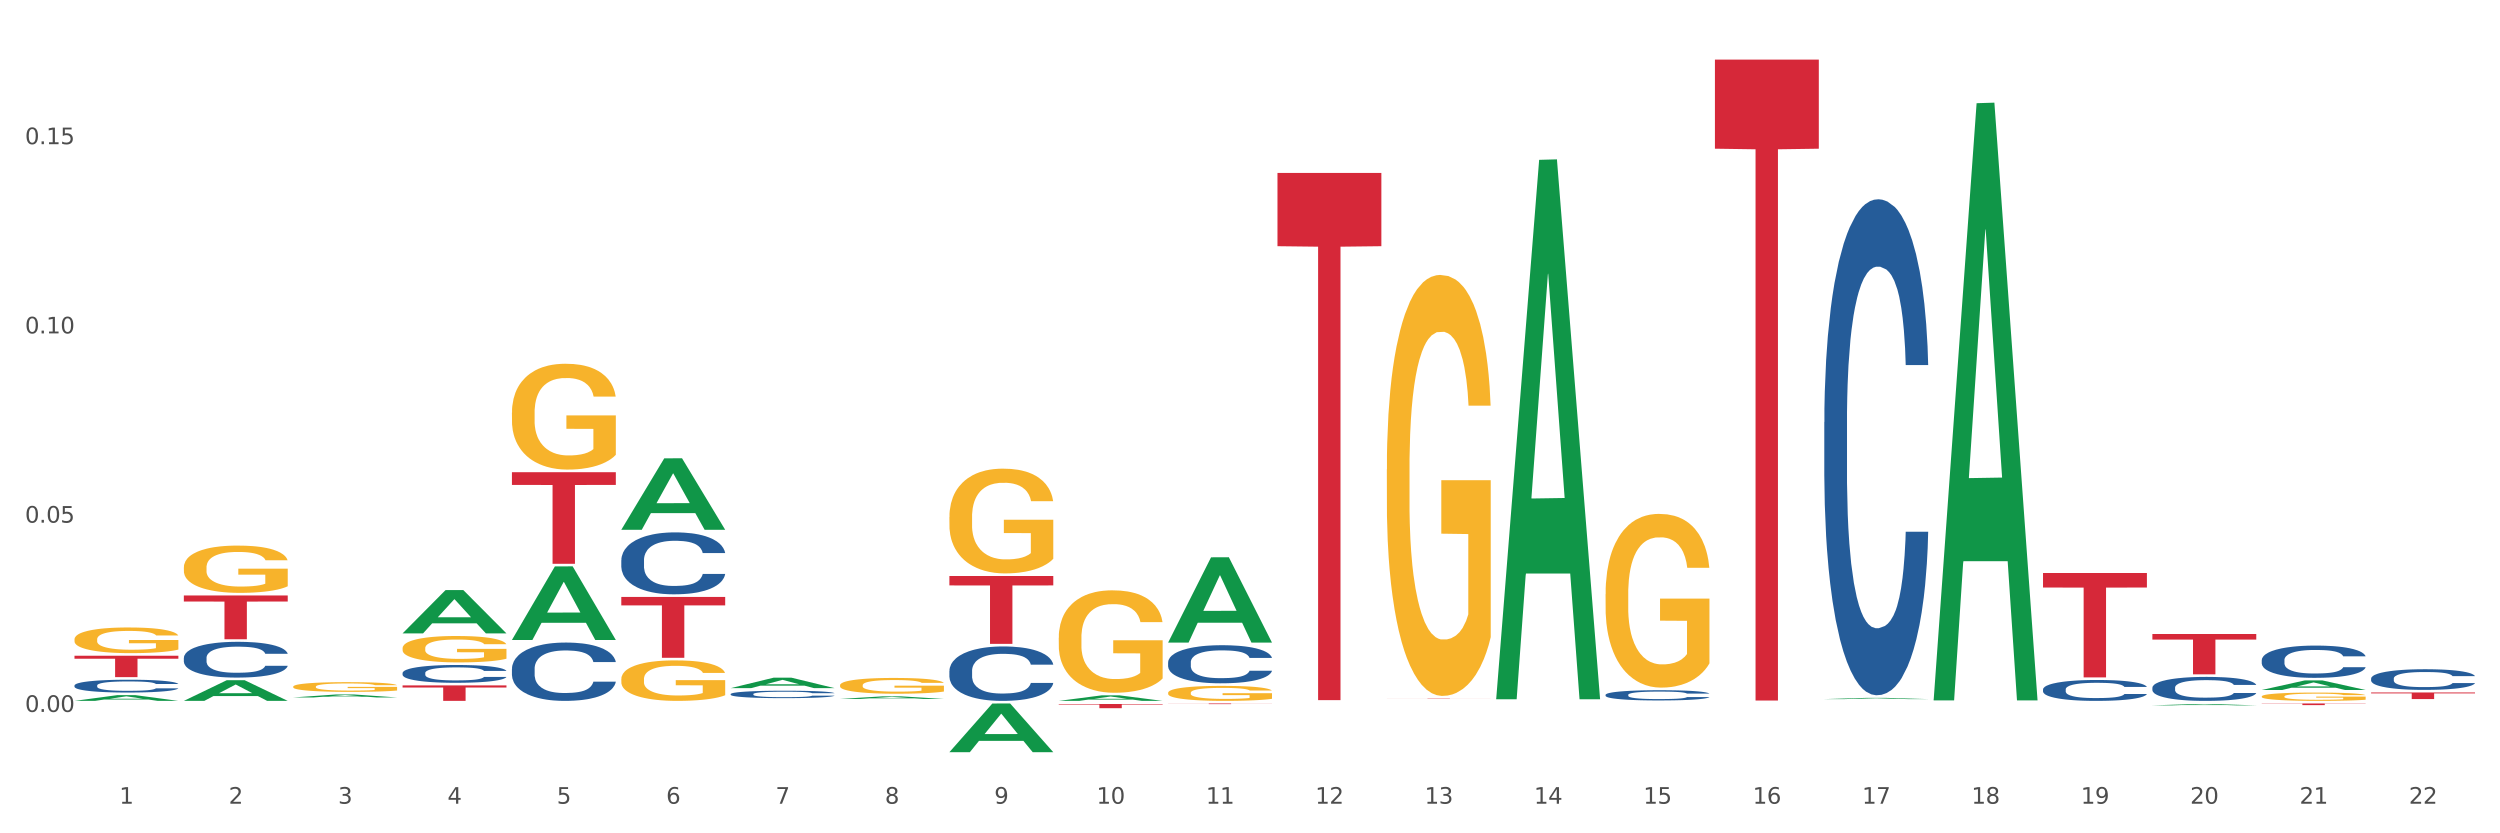 <?xml version="1.0" encoding="utf-8" standalone="no"?>
<!DOCTYPE svg PUBLIC "-//W3C//DTD SVG 1.1//EN"
  "http://www.w3.org/Graphics/SVG/1.1/DTD/svg11.dtd">
<svg xmlns:xlink="http://www.w3.org/1999/xlink" width="1080pt" height="360pt" viewBox="0 0 1080 360" xmlns="http://www.w3.org/2000/svg" version="1.1">
 <rect x="0" y="0" width="1080" height="360" fill="#333333" stroke="none"/>
 <defs>
  <style type="text/css">*{stroke-linejoin: round; stroke-linecap: butt}</style>
 </defs>
 <g id="figure_1">
  <g id="patch_1">
   <path d="M 0 360 
L 1080 360 
L 1080 0 
L 0 0 
z
" style="fill: #ffffff; stroke: #ffffff; stroke-linejoin: miter"/>
  </g>
  <g id="axes_1">
   <g id="matplotlib.axis_1">
    <g id="xtick_1">
     <g id="text_1">
      <!-- 1 -->
      <g style="fill: #4d4d4d" transform="translate(51.562 347.204) scale(0.096 -0.096)">
       <defs>
        <path id="DejaVuSans-31" d="M 794 531 
L 1825 531 
L 1825 4091 
L 703 3866 
L 703 4441 
L 1819 4666 
L 2450 4666 
L 2450 531 
L 3481 531 
L 3481 0 
L 794 0 
L 794 531 
z
" transform="scale(0.016)"/>
       </defs>
       <use xlink:href="#DejaVuSans-31"/>
      </g>
     </g>
    </g>
    <g id="xtick_2">
     <g id="text_2">
      <!-- 2 -->
      <g style="fill: #4d4d4d" transform="translate(98.807 347.204) scale(0.096 -0.096)">
       <defs>
        <path id="DejaVuSans-32" d="M 1228 531 
L 3431 531 
L 3431 0 
L 469 0 
L 469 531 
Q 828 903 1448 1529 
Q 2069 2156 2228 2338 
Q 2531 2678 2651 2914 
Q 2772 3150 2772 3378 
Q 2772 3750 2511 3984 
Q 2250 4219 1831 4219 
Q 1534 4219 1204 4116 
Q 875 4013 500 3803 
L 500 4441 
Q 881 4594 1212 4672 
Q 1544 4750 1819 4750 
Q 2544 4750 2975 4387 
Q 3406 4025 3406 3419 
Q 3406 3131 3298 2873 
Q 3191 2616 2906 2266 
Q 2828 2175 2409 1742 
Q 1991 1309 1228 531 
z
" transform="scale(0.016)"/>
       </defs>
       <use xlink:href="#DejaVuSans-32"/>
      </g>
     </g>
    </g>
    <g id="xtick_3">
     <g id="text_3">
      <!-- 3 -->
      <g style="fill: #4d4d4d" transform="translate(146.052 347.204) scale(0.096 -0.096)">
       <defs>
        <path id="DejaVuSans-33" d="M 2597 2516 
Q 3050 2419 3304 2112 
Q 3559 1806 3559 1356 
Q 3559 666 3084 287 
Q 2609 -91 1734 -91 
Q 1441 -91 1130 -33 
Q 819 25 488 141 
L 488 750 
Q 750 597 1062 519 
Q 1375 441 1716 441 
Q 2309 441 2620 675 
Q 2931 909 2931 1356 
Q 2931 1769 2642 2001 
Q 2353 2234 1838 2234 
L 1294 2234 
L 1294 2753 
L 1863 2753 
Q 2328 2753 2575 2939 
Q 2822 3125 2822 3475 
Q 2822 3834 2567 4026 
Q 2313 4219 1838 4219 
Q 1578 4219 1281 4162 
Q 984 4106 628 3988 
L 628 4550 
Q 988 4650 1302 4700 
Q 1616 4750 1894 4750 
Q 2613 4750 3031 4423 
Q 3450 4097 3450 3541 
Q 3450 3153 3228 2886 
Q 3006 2619 2597 2516 
z
" transform="scale(0.016)"/>
       </defs>
       <use xlink:href="#DejaVuSans-33"/>
      </g>
     </g>
    </g>
    <g id="xtick_4">
     <g id="text_4">
      <!-- 4 -->
      <g style="fill: #4d4d4d" transform="translate(193.297 347.204) scale(0.096 -0.096)">
       <defs>
        <path id="DejaVuSans-34" d="M 2419 4116 
L 825 1625 
L 2419 1625 
L 2419 4116 
z
M 2253 4666 
L 3047 4666 
L 3047 1625 
L 3713 1625 
L 3713 1100 
L 3047 1100 
L 3047 0 
L 2419 0 
L 2419 1100 
L 313 1100 
L 313 1709 
L 2253 4666 
z
" transform="scale(0.016)"/>
       </defs>
       <use xlink:href="#DejaVuSans-34"/>
      </g>
     </g>
    </g>
    <g id="xtick_5">
     <g id="text_5">
      <!-- 5 -->
      <g style="fill: #4d4d4d" transform="translate(240.542 347.204) scale(0.096 -0.096)">
       <defs>
        <path id="DejaVuSans-35" d="M 691 4666 
L 3169 4666 
L 3169 4134 
L 1269 4134 
L 1269 2991 
Q 1406 3038 1543 3061 
Q 1681 3084 1819 3084 
Q 2600 3084 3056 2656 
Q 3513 2228 3513 1497 
Q 3513 744 3044 326 
Q 2575 -91 1722 -91 
Q 1428 -91 1123 -41 
Q 819 9 494 109 
L 494 744 
Q 775 591 1075 516 
Q 1375 441 1709 441 
Q 2250 441 2565 725 
Q 2881 1009 2881 1497 
Q 2881 1984 2565 2268 
Q 2250 2553 1709 2553 
Q 1456 2553 1204 2497 
Q 953 2441 691 2322 
L 691 4666 
z
" transform="scale(0.016)"/>
       </defs>
       <use xlink:href="#DejaVuSans-35"/>
      </g>
     </g>
    </g>
    <g id="xtick_6">
     <g id="text_6">
      <!-- 6 -->
      <g style="fill: #4d4d4d" transform="translate(287.787 347.204) scale(0.096 -0.096)">
       <defs>
        <path id="DejaVuSans-36" d="M 2113 2584 
Q 1688 2584 1439 2293 
Q 1191 2003 1191 1497 
Q 1191 994 1439 701 
Q 1688 409 2113 409 
Q 2538 409 2786 701 
Q 3034 994 3034 1497 
Q 3034 2003 2786 2293 
Q 2538 2584 2113 2584 
z
M 3366 4563 
L 3366 3988 
Q 3128 4100 2886 4159 
Q 2644 4219 2406 4219 
Q 1781 4219 1451 3797 
Q 1122 3375 1075 2522 
Q 1259 2794 1537 2939 
Q 1816 3084 2150 3084 
Q 2853 3084 3261 2657 
Q 3669 2231 3669 1497 
Q 3669 778 3244 343 
Q 2819 -91 2113 -91 
Q 1303 -91 875 529 
Q 447 1150 447 2328 
Q 447 3434 972 4092 
Q 1497 4750 2381 4750 
Q 2619 4750 2861 4703 
Q 3103 4656 3366 4563 
z
" transform="scale(0.016)"/>
       </defs>
       <use xlink:href="#DejaVuSans-36"/>
      </g>
     </g>
    </g>
    <g id="xtick_7">
     <g id="text_7">
      <!-- 7 -->
      <g style="fill: #4d4d4d" transform="translate(335.032 347.204) scale(0.096 -0.096)">
       <defs>
        <path id="DejaVuSans-37" d="M 525 4666 
L 3525 4666 
L 3525 4397 
L 1831 0 
L 1172 0 
L 2766 4134 
L 525 4134 
L 525 4666 
z
" transform="scale(0.016)"/>
       </defs>
       <use xlink:href="#DejaVuSans-37"/>
      </g>
     </g>
    </g>
    <g id="xtick_8">
     <g id="text_8">
      <!-- 8 -->
      <g style="fill: #4d4d4d" transform="translate(382.276 347.204) scale(0.096 -0.096)">
       <defs>
        <path id="DejaVuSans-38" d="M 2034 2216 
Q 1584 2216 1326 1975 
Q 1069 1734 1069 1313 
Q 1069 891 1326 650 
Q 1584 409 2034 409 
Q 2484 409 2743 651 
Q 3003 894 3003 1313 
Q 3003 1734 2745 1975 
Q 2488 2216 2034 2216 
z
M 1403 2484 
Q 997 2584 770 2862 
Q 544 3141 544 3541 
Q 544 4100 942 4425 
Q 1341 4750 2034 4750 
Q 2731 4750 3128 4425 
Q 3525 4100 3525 3541 
Q 3525 3141 3298 2862 
Q 3072 2584 2669 2484 
Q 3125 2378 3379 2068 
Q 3634 1759 3634 1313 
Q 3634 634 3220 271 
Q 2806 -91 2034 -91 
Q 1263 -91 848 271 
Q 434 634 434 1313 
Q 434 1759 690 2068 
Q 947 2378 1403 2484 
z
M 1172 3481 
Q 1172 3119 1398 2916 
Q 1625 2713 2034 2713 
Q 2441 2713 2670 2916 
Q 2900 3119 2900 3481 
Q 2900 3844 2670 4047 
Q 2441 4250 2034 4250 
Q 1625 4250 1398 4047 
Q 1172 3844 1172 3481 
z
" transform="scale(0.016)"/>
       </defs>
       <use xlink:href="#DejaVuSans-38"/>
      </g>
     </g>
    </g>
    <g id="xtick_9">
     <g id="text_9">
      <!-- 9 -->
      <g style="fill: #4d4d4d" transform="translate(429.521 347.204) scale(0.096 -0.096)">
       <defs>
        <path id="DejaVuSans-39" d="M 703 97 
L 703 672 
Q 941 559 1184 500 
Q 1428 441 1663 441 
Q 2288 441 2617 861 
Q 2947 1281 2994 2138 
Q 2813 1869 2534 1725 
Q 2256 1581 1919 1581 
Q 1219 1581 811 2004 
Q 403 2428 403 3163 
Q 403 3881 828 4315 
Q 1253 4750 1959 4750 
Q 2769 4750 3195 4129 
Q 3622 3509 3622 2328 
Q 3622 1225 3098 567 
Q 2575 -91 1691 -91 
Q 1453 -91 1209 -44 
Q 966 3 703 97 
z
M 1959 2075 
Q 2384 2075 2632 2365 
Q 2881 2656 2881 3163 
Q 2881 3666 2632 3958 
Q 2384 4250 1959 4250 
Q 1534 4250 1286 3958 
Q 1038 3666 1038 3163 
Q 1038 2656 1286 2365 
Q 1534 2075 1959 2075 
z
" transform="scale(0.016)"/>
       </defs>
       <use xlink:href="#DejaVuSans-39"/>
      </g>
     </g>
    </g>
    <g id="xtick_10">
     <g id="text_10">
      <!-- 10 -->
      <g style="fill: #4d4d4d" transform="translate(473.712 347.204) scale(0.096 -0.096)">
       <defs>
        <path id="DejaVuSans-30" d="M 2034 4250 
Q 1547 4250 1301 3770 
Q 1056 3291 1056 2328 
Q 1056 1369 1301 889 
Q 1547 409 2034 409 
Q 2525 409 2770 889 
Q 3016 1369 3016 2328 
Q 3016 3291 2770 3770 
Q 2525 4250 2034 4250 
z
M 2034 4750 
Q 2819 4750 3233 4129 
Q 3647 3509 3647 2328 
Q 3647 1150 3233 529 
Q 2819 -91 2034 -91 
Q 1250 -91 836 529 
Q 422 1150 422 2328 
Q 422 3509 836 4129 
Q 1250 4750 2034 4750 
z
" transform="scale(0.016)"/>
       </defs>
       <use xlink:href="#DejaVuSans-31"/>
       <use xlink:href="#DejaVuSans-30" transform="translate(63.623 0)"/>
      </g>
     </g>
    </g>
    <g id="xtick_11">
     <g id="text_11">
      <!-- 11 -->
      <g style="fill: #4d4d4d" transform="translate(520.957 347.204) scale(0.096 -0.096)">
       <use xlink:href="#DejaVuSans-31"/>
       <use xlink:href="#DejaVuSans-31" transform="translate(63.623 0)"/>
      </g>
     </g>
    </g>
    <g id="xtick_12">
     <g id="text_12">
      <!-- 12 -->
      <g style="fill: #4d4d4d" transform="translate(568.202 347.204) scale(0.096 -0.096)">
       <use xlink:href="#DejaVuSans-31"/>
       <use xlink:href="#DejaVuSans-32" transform="translate(63.623 0)"/>
      </g>
     </g>
    </g>
    <g id="xtick_13">
     <g id="text_13">
      <!-- 13 -->
      <g style="fill: #4d4d4d" transform="translate(615.447 347.204) scale(0.096 -0.096)">
       <use xlink:href="#DejaVuSans-31"/>
       <use xlink:href="#DejaVuSans-33" transform="translate(63.623 0)"/>
      </g>
     </g>
    </g>
    <g id="xtick_14">
     <g id="text_14">
      <!-- 14 -->
      <g style="fill: #4d4d4d" transform="translate(662.692 347.204) scale(0.096 -0.096)">
       <use xlink:href="#DejaVuSans-31"/>
       <use xlink:href="#DejaVuSans-34" transform="translate(63.623 0)"/>
      </g>
     </g>
    </g>
    <g id="xtick_15">
     <g id="text_15">
      <!-- 15 -->
      <g style="fill: #4d4d4d" transform="translate(709.937 347.204) scale(0.096 -0.096)">
       <use xlink:href="#DejaVuSans-31"/>
       <use xlink:href="#DejaVuSans-35" transform="translate(63.623 0)"/>
      </g>
     </g>
    </g>
    <g id="xtick_16">
     <g id="text_16">
      <!-- 16 -->
      <g style="fill: #4d4d4d" transform="translate(757.181 347.204) scale(0.096 -0.096)">
       <use xlink:href="#DejaVuSans-31"/>
       <use xlink:href="#DejaVuSans-36" transform="translate(63.623 0)"/>
      </g>
     </g>
    </g>
    <g id="xtick_17">
     <g id="text_17">
      <!-- 17 -->
      <g style="fill: #4d4d4d" transform="translate(804.426 347.204) scale(0.096 -0.096)">
       <use xlink:href="#DejaVuSans-31"/>
       <use xlink:href="#DejaVuSans-37" transform="translate(63.623 0)"/>
      </g>
     </g>
    </g>
    <g id="xtick_18">
     <g id="text_18">
      <!-- 18 -->
      <g style="fill: #4d4d4d" transform="translate(851.671 347.204) scale(0.096 -0.096)">
       <use xlink:href="#DejaVuSans-31"/>
       <use xlink:href="#DejaVuSans-38" transform="translate(63.623 0)"/>
      </g>
     </g>
    </g>
    <g id="xtick_19">
     <g id="text_19">
      <!-- 19 -->
      <g style="fill: #4d4d4d" transform="translate(898.916 347.204) scale(0.096 -0.096)">
       <use xlink:href="#DejaVuSans-31"/>
       <use xlink:href="#DejaVuSans-39" transform="translate(63.623 0)"/>
      </g>
     </g>
    </g>
    <g id="xtick_20">
     <g id="text_20">
      <!-- 20 -->
      <g style="fill: #4d4d4d" transform="translate(946.161 347.204) scale(0.096 -0.096)">
       <use xlink:href="#DejaVuSans-32"/>
       <use xlink:href="#DejaVuSans-30" transform="translate(63.623 0)"/>
      </g>
     </g>
    </g>
    <g id="xtick_21">
     <g id="text_21">
      <!-- 21 -->
      <g style="fill: #4d4d4d" transform="translate(993.406 347.204) scale(0.096 -0.096)">
       <use xlink:href="#DejaVuSans-32"/>
       <use xlink:href="#DejaVuSans-31" transform="translate(63.623 0)"/>
      </g>
     </g>
    </g>
    <g id="xtick_22">
     <g id="text_22">
      <!-- 22 -->
      <g style="fill: #4d4d4d" transform="translate(1040.651 347.204) scale(0.096 -0.096)">
       <use xlink:href="#DejaVuSans-32"/>
       <use xlink:href="#DejaVuSans-32" transform="translate(63.623 0)"/>
      </g>
     </g>
    </g>
    <g id="xtick_23"/>
    <g id="xtick_24"/>
    <g id="xtick_25"/>
    <g id="xtick_26"/>
    <g id="xtick_27"/>
    <g id="xtick_28"/>
    <g id="xtick_29"/>
    <g id="xtick_30"/>
    <g id="xtick_31"/>
    <g id="xtick_32"/>
    <g id="xtick_33"/>
    <g id="xtick_34"/>
    <g id="xtick_35"/>
    <g id="xtick_36"/>
    <g id="xtick_37"/>
    <g id="xtick_38"/>
    <g id="xtick_39"/>
    <g id="xtick_40"/>
    <g id="xtick_41"/>
    <g id="xtick_42"/>
    <g id="xtick_43"/>
   </g>
   <g id="matplotlib.axis_2">
    <g id="ytick_1">
     <g id="text_23">
      <!-- 0.00 -->
      <g style="fill: #4d4d4d" transform="translate(10.8 307.544) scale(0.096 -0.096)">
       <defs>
        <path id="DejaVuSans-2e" d="M 684 794 
L 1344 794 
L 1344 0 
L 684 0 
L 684 794 
z
" transform="scale(0.016)"/>
       </defs>
       <use xlink:href="#DejaVuSans-30"/>
       <use xlink:href="#DejaVuSans-2e" transform="translate(63.623 0)"/>
       <use xlink:href="#DejaVuSans-30" transform="translate(95.41 0)"/>
       <use xlink:href="#DejaVuSans-30" transform="translate(159.033 0)"/>
      </g>
     </g>
    </g>
    <g id="ytick_2">
     <g id="text_24">
      <!-- 0.05 -->
      <g style="fill: #4d4d4d" transform="translate(10.8 225.792) scale(0.096 -0.096)">
       <use xlink:href="#DejaVuSans-30"/>
       <use xlink:href="#DejaVuSans-2e" transform="translate(63.623 0)"/>
       <use xlink:href="#DejaVuSans-30" transform="translate(95.41 0)"/>
       <use xlink:href="#DejaVuSans-35" transform="translate(159.033 0)"/>
      </g>
     </g>
    </g>
    <g id="ytick_3">
     <g id="text_25">
      <!-- 0.10 -->
      <g style="fill: #4d4d4d" transform="translate(10.8 144.04) scale(0.096 -0.096)">
       <use xlink:href="#DejaVuSans-30"/>
       <use xlink:href="#DejaVuSans-2e" transform="translate(63.623 0)"/>
       <use xlink:href="#DejaVuSans-31" transform="translate(95.41 0)"/>
       <use xlink:href="#DejaVuSans-30" transform="translate(159.033 0)"/>
      </g>
     </g>
    </g>
    <g id="ytick_4">
     <g id="text_26">
      <!-- 0.15 -->
      <g style="fill: #4d4d4d" transform="translate(10.8 62.288) scale(0.096 -0.096)">
       <use xlink:href="#DejaVuSans-30"/>
       <use xlink:href="#DejaVuSans-2e" transform="translate(63.623 0)"/>
       <use xlink:href="#DejaVuSans-31" transform="translate(95.41 0)"/>
       <use xlink:href="#DejaVuSans-35" transform="translate(159.033 0)"/>
      </g>
     </g>
    </g>
    <g id="ytick_5"/>
    <g id="ytick_6"/>
    <g id="ytick_7"/>
    <g id="ytick_8"/>
   </g>
   <g id="PolyCollection_1">
    <path d="M 32.175 302.78 
L 32.221 302.777 
L 50.73 300.291 
L 58.411 300.289 
L 77.058 302.784 
L 68.174 302.784 
L 64.148 302.203 
L 45.038 302.203 
L 44.899 302.213 
L 41.013 302.784 
L 32.175 302.784 
L 32.175 302.78 
L 47.444 301.856 
L 61.742 301.854 
L 54.663 300.821 
L 54.57 300.816 
L 54.478 300.823 
L 47.398 301.854 
L 47.444 301.856 
L 32.175 302.78 
z
" clip-path="url(#pbaa24fa177)" style="fill: #109648"/>
    <path d="M 79.42 302.768 
L 79.466 302.759 
L 97.974 293.841 
L 105.655 293.833 
L 124.303 302.784 
L 115.419 302.784 
L 111.393 300.7 
L 92.283 300.7 
L 92.144 300.733 
L 88.258 302.784 
L 79.42 302.784 
L 79.42 302.768 
L 94.689 299.456 
L 108.987 299.447 
L 101.907 295.741 
L 101.815 295.724 
L 101.722 295.749 
L 94.643 299.447 
L 94.689 299.456 
L 79.42 302.768 
z
" clip-path="url(#pbaa24fa177)" style="fill: #109648"/>
    <path d="M 79.42 257.235 
L 124.303 257.235 
L 124.303 259.864 
L 106.647 259.882 
L 106.647 276.15 
L 96.969 276.15 
L 96.969 259.882 
L 79.42 259.864 
L 79.42 257.253 
L 79.42 257.235 
z
" clip-path="url(#pbaa24fa177)" style="fill: #d62839"/>
    <path d="M 32.175 283.274 
L 77.058 283.274 
L 77.058 284.559 
L 59.402 284.567 
L 59.402 292.52 
L 49.724 292.52 
L 49.724 284.567 
L 32.175 284.559 
L 32.175 283.282 
L 32.175 283.274 
z
" clip-path="url(#pbaa24fa177)" style="fill: #d62839"/>
    <path d="M 882.583 247.542 
L 927.465 247.542 
L 927.465 253.808 
L 909.81 253.85 
L 909.81 292.635 
L 900.132 292.635 
L 900.132 253.85 
L 882.583 253.808 
L 882.583 247.584 
L 882.583 247.542 
z
" clip-path="url(#pbaa24fa177)" style="fill: #d62839"/>
    <path d="M 740.848 25.759 
L 785.731 25.759 
L 785.731 64.236 
L 768.075 64.496 
L 768.075 302.633 
L 758.397 302.633 
L 758.397 64.496 
L 740.848 64.236 
L 740.848 26.019 
L 740.848 25.759 
z
" clip-path="url(#pbaa24fa177)" style="fill: #d62839"/>
    <path d="M 599.113 301.757 
L 643.996 301.757 
L 643.996 301.775 
L 626.341 301.775 
L 626.341 301.886 
L 616.662 301.886 
L 616.662 301.775 
L 599.113 301.775 
L 599.113 301.757 
L 599.113 301.757 
z
" clip-path="url(#pbaa24fa177)" style="fill: #d62839"/>
    <path d="M 457.379 304.118 
L 502.262 304.118 
L 502.262 304.37 
L 484.606 304.372 
L 484.606 305.928 
L 474.928 305.928 
L 474.928 304.372 
L 457.379 304.37 
L 457.379 304.12 
L 457.379 304.118 
z
" clip-path="url(#pbaa24fa177)" style="fill: #d62839"/>
    <path d="M 504.624 303.897 
L 549.506 303.897 
L 549.506 303.937 
L 531.851 303.937 
L 531.851 304.183 
L 522.173 304.183 
L 522.173 303.937 
L 504.624 303.937 
L 504.624 303.897 
L 504.624 303.897 
z
" clip-path="url(#pbaa24fa177)" style="fill: #d62839"/>
    <path d="M 551.869 74.705 
L 596.751 74.705 
L 596.751 106.356 
L 579.096 106.57 
L 579.096 302.467 
L 569.418 302.467 
L 569.418 106.57 
L 551.869 106.356 
L 551.869 74.919 
L 551.869 74.705 
z
" clip-path="url(#pbaa24fa177)" style="fill: #d62839"/>
    <path d="M 221.154 203.979 
L 266.037 203.979 
L 266.037 209.478 
L 248.382 209.516 
L 248.382 243.551 
L 238.703 243.551 
L 238.703 209.516 
L 221.154 209.478 
L 221.154 204.017 
L 221.154 203.979 
z
" clip-path="url(#pbaa24fa177)" style="fill: #d62839"/>
    <path d="M 173.91 296.082 
L 218.792 296.082 
L 218.792 297.014 
L 201.137 297.02 
L 201.137 302.784 
L 191.459 302.784 
L 191.459 297.02 
L 173.91 297.014 
L 173.91 296.089 
L 173.91 296.082 
z
" clip-path="url(#pbaa24fa177)" style="fill: #d62839"/>
    <path d="M 410.134 248.828 
L 455.017 248.828 
L 455.017 252.904 
L 437.361 252.931 
L 437.361 278.154 
L 427.683 278.154 
L 427.683 252.931 
L 410.134 252.904 
L 410.134 248.856 
L 410.134 248.828 
z
" clip-path="url(#pbaa24fa177)" style="fill: #d62839"/>
    <path d="M 268.399 257.862 
L 313.282 257.862 
L 313.282 261.518 
L 295.627 261.543 
L 295.627 284.174 
L 285.948 284.174 
L 285.948 261.543 
L 268.399 261.518 
L 268.399 257.886 
L 268.399 257.862 
z
" clip-path="url(#pbaa24fa177)" style="fill: #d62839"/>
    <path d="M 929.828 273.884 
L 974.71 273.884 
L 974.71 276.305 
L 957.055 276.321 
L 957.055 291.306 
L 947.377 291.306 
L 947.377 276.321 
L 929.828 276.305 
L 929.828 273.9 
L 929.828 273.884 
z
" clip-path="url(#pbaa24fa177)" style="fill: #d62839"/>
    <path d="M 977.072 303.897 
L 1021.955 303.897 
L 1021.955 303.996 
L 1004.3 303.997 
L 1004.3 304.612 
L 994.621 304.612 
L 994.621 303.997 
L 977.072 303.996 
L 977.072 303.898 
L 977.072 303.897 
z
" clip-path="url(#pbaa24fa177)" style="fill: #d62839"/>
    <path d="M 315.644 299.831 
L 315.697 299.828 
L 315.697 299.746 
L 315.856 299.634 
L 316.44 299.429 
L 317.183 299.273 
L 318.456 299.091 
L 319.146 299.015 
L 320.048 298.93 
L 321.904 298.792 
L 324.027 298.674 
L 325.512 298.61 
L 326.626 298.569 
L 329.12 298.495 
L 330.552 298.463 
L 332.038 298.437 
L 333.311 298.419 
L 335.433 298.398 
L 337.131 298.39 
L 339.094 298.387 
L 340.738 298.39 
L 342.913 298.401 
L 346.097 298.437 
L 347.317 298.457 
L 348.961 298.492 
L 350.659 298.539 
L 352.038 298.586 
L 353.63 298.654 
L 355.275 298.742 
L 356.866 298.853 
L 357.98 298.956 
L 358.882 299.065 
L 359.678 299.197 
L 360.262 299.341 
L 360.527 299.461 
L 350.818 299.461 
L 350.553 299.353 
L 350.022 299.235 
L 349.492 299.156 
L 348.908 299.091 
L 348.006 299.018 
L 347.211 298.971 
L 345.884 298.915 
L 344.664 298.88 
L 343.656 298.859 
L 342.436 298.842 
L 339.836 298.824 
L 337.979 298.824 
L 336.812 298.83 
L 335.38 298.845 
L 334.16 298.865 
L 332.727 298.9 
L 331.613 298.939 
L 330.499 298.988 
L 329.862 299.024 
L 328.907 299.088 
L 328.271 299.141 
L 327.422 299.232 
L 326.944 299.297 
L 326.096 299.464 
L 325.724 299.587 
L 325.565 299.673 
L 325.459 299.767 
L 325.459 300.225 
L 325.777 300.43 
L 326.043 300.518 
L 326.467 300.618 
L 327.263 300.747 
L 328.43 300.873 
L 329.65 300.964 
L 330.658 301.02 
L 331.613 301.061 
L 332.568 301.094 
L 333.735 301.123 
L 334.69 301.141 
L 336.123 301.158 
L 337.82 301.167 
L 339.147 301.167 
L 341.852 301.152 
L 343.073 301.138 
L 344.24 301.117 
L 345.513 301.085 
L 346.521 301.05 
L 347.105 301.023 
L 348.059 300.967 
L 348.802 300.909 
L 349.439 300.841 
L 349.863 300.782 
L 350.341 300.694 
L 350.712 300.595 
L 350.818 300.542 
L 360.527 300.542 
L 360.315 300.647 
L 359.943 300.75 
L 359.201 300.888 
L 358.617 300.967 
L 357.715 301.064 
L 356.76 301.147 
L 355.434 301.238 
L 354.214 301.305 
L 352.94 301.364 
L 351.561 301.417 
L 349.067 301.49 
L 348.166 301.511 
L 346.256 301.546 
L 344.77 301.566 
L 342.595 301.587 
L 340.367 301.599 
L 338.033 301.602 
L 335.963 301.596 
L 333.682 301.578 
L 332.25 301.56 
L 330.658 301.534 
L 328.801 301.493 
L 327.051 301.443 
L 325.406 301.384 
L 323.867 301.317 
L 322.435 301.24 
L 320.578 301.114 
L 319.199 300.991 
L 318.191 300.876 
L 317.501 300.779 
L 316.811 300.656 
L 316.44 300.571 
L 315.856 300.366 
L 315.644 300.175 
L 315.644 299.831 
z
" clip-path="url(#pbaa24fa177)" style="fill: #255c99"/>
    <path d="M 410.134 289.833 
L 410.187 289.812 
L 410.187 289.211 
L 410.346 288.394 
L 410.93 286.891 
L 411.673 285.753 
L 412.946 284.421 
L 413.635 283.863 
L 414.537 283.24 
L 416.394 282.23 
L 418.516 281.371 
L 420.002 280.899 
L 421.116 280.598 
L 423.609 280.061 
L 425.042 279.825 
L 426.527 279.632 
L 427.801 279.503 
L 429.923 279.352 
L 431.62 279.288 
L 433.583 279.266 
L 435.228 279.288 
L 437.403 279.374 
L 440.586 279.632 
L 441.806 279.782 
L 443.451 280.04 
L 445.149 280.383 
L 446.528 280.727 
L 448.12 281.221 
L 449.764 281.865 
L 451.356 282.681 
L 452.47 283.433 
L 453.372 284.228 
L 454.168 285.194 
L 454.751 286.247 
L 455.017 287.127 
L 445.308 287.127 
L 445.043 286.333 
L 444.512 285.473 
L 443.982 284.894 
L 443.398 284.421 
L 442.496 283.884 
L 441.7 283.54 
L 440.374 283.132 
L 439.154 282.875 
L 438.146 282.724 
L 436.926 282.595 
L 434.326 282.467 
L 432.469 282.467 
L 431.302 282.51 
L 429.87 282.617 
L 428.649 282.767 
L 427.217 283.025 
L 426.103 283.304 
L 424.989 283.669 
L 424.352 283.927 
L 423.397 284.4 
L 422.761 284.786 
L 421.912 285.452 
L 421.434 285.924 
L 420.585 287.149 
L 420.214 288.051 
L 420.055 288.674 
L 419.949 289.361 
L 419.949 292.711 
L 420.267 294.215 
L 420.532 294.859 
L 420.957 295.589 
L 421.753 296.534 
L 422.92 297.458 
L 424.14 298.124 
L 425.148 298.532 
L 426.103 298.832 
L 427.058 299.069 
L 428.225 299.284 
L 429.18 299.412 
L 430.612 299.541 
L 432.31 299.606 
L 433.636 299.606 
L 436.342 299.498 
L 437.562 299.391 
L 438.729 299.241 
L 440.003 299.004 
L 441.011 298.747 
L 441.594 298.553 
L 442.549 298.145 
L 443.292 297.716 
L 443.929 297.222 
L 444.353 296.792 
L 444.83 296.148 
L 445.202 295.418 
L 445.308 295.031 
L 455.017 295.031 
L 454.804 295.804 
L 454.433 296.556 
L 453.69 297.565 
L 453.107 298.145 
L 452.205 298.854 
L 451.25 299.455 
L 449.924 300.121 
L 448.703 300.615 
L 447.43 301.045 
L 446.051 301.431 
L 443.557 301.968 
L 442.655 302.119 
L 440.745 302.376 
L 439.26 302.527 
L 437.085 302.677 
L 434.857 302.763 
L 432.522 302.784 
L 430.453 302.741 
L 428.172 302.613 
L 426.74 302.484 
L 425.148 302.29 
L 423.291 301.99 
L 421.54 301.625 
L 419.896 301.195 
L 418.357 300.701 
L 416.925 300.143 
L 415.068 299.219 
L 413.689 298.317 
L 412.681 297.479 
L 411.991 296.771 
L 411.301 295.869 
L 410.93 295.246 
L 410.346 293.742 
L 410.134 292.346 
L 410.134 289.833 
z
" clip-path="url(#pbaa24fa177)" style="fill: #255c99"/>
    <path d="M 599.113 202.809 
L 599.166 202.643 
L 599.166 196.663 
L 599.272 191.514 
L 599.802 179.056 
L 600.597 168.757 
L 601.18 163.276 
L 601.763 158.791 
L 602.452 154.306 
L 603.3 149.655 
L 604.836 142.845 
L 605.79 139.357 
L 606.956 135.702 
L 609.076 130.387 
L 610.612 127.397 
L 612.202 124.906 
L 614.799 121.916 
L 616.494 120.587 
L 618.296 119.59 
L 620.469 118.926 
L 622.111 118.76 
L 625.715 119.258 
L 628.788 120.753 
L 630.272 121.916 
L 632.179 123.909 
L 633.186 125.238 
L 634.829 127.896 
L 636.525 131.384 
L 637.69 134.374 
L 639.439 140.021 
L 640.764 145.669 
L 641.983 152.645 
L 642.618 157.462 
L 643.095 161.947 
L 643.519 167.096 
L 643.943 175.235 
L 634.405 175.235 
L 634.034 169.422 
L 633.451 163.94 
L 632.603 158.625 
L 631.861 155.303 
L 630.59 151.15 
L 629.424 148.492 
L 628.205 146.499 
L 626.721 144.838 
L 625.556 144.008 
L 623.913 143.343 
L 620.68 143.509 
L 618.508 144.838 
L 617.024 146.499 
L 616.07 147.994 
L 615.222 149.655 
L 614.269 151.981 
L 613.156 155.469 
L 612.361 158.625 
L 611.566 162.611 
L 610.93 166.598 
L 610.347 171.249 
L 609.87 176.232 
L 609.5 181.381 
L 609.182 187.693 
L 608.917 198.158 
L 608.917 220.914 
L 609.023 226.063 
L 609.288 232.874 
L 609.606 238.023 
L 610.135 244.169 
L 610.612 248.321 
L 611.513 254.301 
L 612.52 259.284 
L 613.315 262.44 
L 614.11 265.098 
L 615.487 268.752 
L 617.024 271.742 
L 618.349 273.569 
L 620.151 275.23 
L 621.369 275.895 
L 622.429 276.227 
L 625.026 276.227 
L 626.88 275.729 
L 628.947 274.566 
L 630.537 273.071 
L 631.861 271.244 
L 633.345 268.254 
L 634.299 265.43 
L 634.299 230.714 
L 622.641 230.548 
L 622.641 207.46 
L 643.996 207.46 
L 643.996 275.23 
L 643.095 278.719 
L 642.088 281.875 
L 641.029 284.698 
L 639.439 288.187 
L 637.531 291.509 
L 635.836 293.834 
L 634.034 295.827 
L 631.914 297.655 
L 629.159 299.316 
L 627.463 299.98 
L 625.344 300.478 
L 622.853 300.644 
L 620.68 300.312 
L 618.561 299.482 
L 616.335 297.987 
L 614.163 295.827 
L 612.52 293.668 
L 610.877 291.01 
L 609.129 287.522 
L 607.751 284.2 
L 606.691 281.21 
L 605.525 277.39 
L 604.254 272.407 
L 603.3 267.922 
L 602.452 263.271 
L 601.551 257.291 
L 600.915 252.142 
L 600.279 245.664 
L 599.908 240.847 
L 599.484 233.372 
L 599.166 222.907 
L 599.113 202.809 
z
" clip-path="url(#pbaa24fa177)" style="fill: #f7b32b"/>
    <path d="M 693.603 256.681 
L 693.656 256.613 
L 693.656 254.145 
L 693.762 252.02 
L 694.292 246.879 
L 695.087 242.629 
L 695.67 240.367 
L 696.253 238.517 
L 696.942 236.666 
L 697.789 234.746 
L 699.326 231.936 
L 700.28 230.497 
L 701.446 228.989 
L 703.565 226.795 
L 705.102 225.561 
L 706.692 224.533 
L 709.288 223.299 
L 710.984 222.751 
L 712.786 222.339 
L 714.958 222.065 
L 716.601 221.997 
L 720.204 222.202 
L 723.278 222.819 
L 724.761 223.299 
L 726.669 224.122 
L 727.676 224.67 
L 729.319 225.767 
L 731.014 227.206 
L 732.18 228.44 
L 733.929 230.771 
L 735.253 233.101 
L 736.472 235.98 
L 737.108 237.968 
L 737.585 239.819 
L 738.009 241.944 
L 738.433 245.303 
L 728.895 245.303 
L 728.524 242.904 
L 727.941 240.641 
L 727.093 238.448 
L 726.351 237.077 
L 725.079 235.363 
L 723.914 234.267 
L 722.695 233.444 
L 721.211 232.759 
L 720.045 232.416 
L 718.403 232.142 
L 715.17 232.21 
L 712.998 232.759 
L 711.514 233.444 
L 710.56 234.061 
L 709.712 234.746 
L 708.758 235.706 
L 707.646 237.146 
L 706.851 238.448 
L 706.056 240.093 
L 705.42 241.738 
L 704.837 243.658 
L 704.36 245.714 
L 703.989 247.839 
L 703.671 250.444 
L 703.406 254.762 
L 703.406 264.153 
L 703.512 266.278 
L 703.777 269.088 
L 704.095 271.213 
L 704.625 273.75 
L 705.102 275.463 
L 706.003 277.931 
L 707.01 279.987 
L 707.805 281.29 
L 708.599 282.387 
L 709.977 283.895 
L 711.514 285.128 
L 712.839 285.882 
L 714.64 286.568 
L 715.859 286.842 
L 716.919 286.979 
L 719.515 286.979 
L 721.37 286.774 
L 723.437 286.294 
L 725.026 285.677 
L 726.351 284.923 
L 727.835 283.689 
L 728.789 282.524 
L 728.789 268.197 
L 717.131 268.129 
L 717.131 258.601 
L 738.486 258.601 
L 738.486 286.568 
L 737.585 288.007 
L 736.578 289.31 
L 735.518 290.475 
L 733.929 291.915 
L 732.021 293.286 
L 730.325 294.245 
L 728.524 295.068 
L 726.404 295.822 
L 723.649 296.507 
L 721.953 296.781 
L 719.833 296.987 
L 717.343 297.056 
L 715.17 296.919 
L 713.051 296.576 
L 710.825 295.959 
L 708.652 295.068 
L 707.01 294.177 
L 705.367 293.08 
L 703.618 291.64 
L 702.241 290.269 
L 701.181 289.036 
L 700.015 287.459 
L 698.743 285.403 
L 697.789 283.552 
L 696.942 281.633 
L 696.041 279.165 
L 695.405 277.04 
L 694.769 274.367 
L 694.398 272.379 
L 693.974 269.294 
L 693.656 264.976 
L 693.603 256.681 
z
" clip-path="url(#pbaa24fa177)" style="fill: #f7b32b"/>
    <path d="M 79.42 284.208 
L 79.473 284.194 
L 79.473 283.799 
L 79.632 283.262 
L 80.216 282.274 
L 80.958 281.526 
L 82.232 280.651 
L 82.921 280.284 
L 83.823 279.874 
L 85.68 279.211 
L 87.802 278.646 
L 89.288 278.336 
L 90.402 278.138 
L 92.895 277.785 
L 94.328 277.63 
L 95.813 277.503 
L 97.086 277.418 
L 99.209 277.319 
L 100.906 277.277 
L 102.869 277.263 
L 104.514 277.277 
L 106.689 277.334 
L 109.872 277.503 
L 111.092 277.602 
L 112.737 277.771 
L 114.435 277.997 
L 115.814 278.223 
L 117.406 278.548 
L 119.05 278.971 
L 120.642 279.507 
L 121.756 280.001 
L 122.658 280.524 
L 123.454 281.159 
L 124.037 281.851 
L 124.303 282.429 
L 114.594 282.429 
L 114.329 281.907 
L 113.798 281.343 
L 113.268 280.961 
L 112.684 280.651 
L 111.782 280.298 
L 110.986 280.072 
L 109.66 279.804 
L 108.44 279.634 
L 107.432 279.536 
L 106.212 279.451 
L 103.612 279.366 
L 101.755 279.366 
L 100.588 279.394 
L 99.156 279.465 
L 97.935 279.564 
L 96.503 279.733 
L 95.389 279.917 
L 94.275 280.157 
L 93.638 280.326 
L 92.683 280.637 
L 92.046 280.891 
L 91.198 281.328 
L 90.72 281.639 
L 89.871 282.444 
L 89.5 283.036 
L 89.341 283.446 
L 89.235 283.898 
L 89.235 286.1 
L 89.553 287.088 
L 89.818 287.511 
L 90.243 287.991 
L 91.038 288.612 
L 92.206 289.219 
L 93.426 289.657 
L 94.434 289.925 
L 95.389 290.123 
L 96.344 290.278 
L 97.511 290.419 
L 98.466 290.504 
L 99.898 290.589 
L 101.596 290.631 
L 102.922 290.631 
L 105.628 290.56 
L 106.848 290.49 
L 108.015 290.391 
L 109.289 290.236 
L 110.297 290.066 
L 110.88 289.939 
L 111.835 289.671 
L 112.578 289.389 
L 113.214 289.064 
L 113.639 288.782 
L 114.116 288.358 
L 114.488 287.878 
L 114.594 287.624 
L 124.303 287.624 
L 124.09 288.132 
L 123.719 288.627 
L 122.976 289.29 
L 122.393 289.671 
L 121.491 290.137 
L 120.536 290.532 
L 119.209 290.97 
L 117.989 291.295 
L 116.716 291.577 
L 115.337 291.831 
L 112.843 292.184 
L 111.941 292.283 
L 110.031 292.452 
L 108.546 292.551 
L 106.371 292.65 
L 104.142 292.706 
L 101.808 292.72 
L 99.739 292.692 
L 97.458 292.607 
L 96.025 292.523 
L 94.434 292.396 
L 92.577 292.198 
L 90.826 291.958 
L 89.182 291.676 
L 87.643 291.351 
L 86.211 290.984 
L 84.354 290.377 
L 82.974 289.784 
L 81.966 289.234 
L 81.277 288.768 
L 80.587 288.175 
L 80.216 287.765 
L 79.632 286.777 
L 79.42 285.86 
L 79.42 284.208 
z
" clip-path="url(#pbaa24fa177)" style="fill: #255c99"/>
    <path d="M 32.175 296.123 
L 32.228 296.118 
L 32.228 295.977 
L 32.387 295.784 
L 32.971 295.43 
L 33.714 295.162 
L 34.987 294.848 
L 35.676 294.716 
L 36.578 294.569 
L 38.435 294.331 
L 40.557 294.129 
L 42.043 294.017 
L 43.157 293.947 
L 45.65 293.82 
L 47.083 293.764 
L 48.568 293.719 
L 49.842 293.688 
L 51.964 293.653 
L 53.661 293.638 
L 55.624 293.633 
L 57.269 293.638 
L 59.444 293.658 
L 62.627 293.719 
L 63.847 293.754 
L 65.492 293.815 
L 67.19 293.896 
L 68.569 293.977 
L 70.161 294.093 
L 71.805 294.245 
L 73.397 294.438 
L 74.511 294.615 
L 75.413 294.802 
L 76.209 295.03 
L 76.792 295.278 
L 77.058 295.486 
L 67.349 295.486 
L 67.084 295.298 
L 66.553 295.096 
L 66.023 294.959 
L 65.439 294.848 
L 64.537 294.721 
L 63.741 294.64 
L 62.415 294.544 
L 61.195 294.483 
L 60.187 294.448 
L 58.967 294.417 
L 56.367 294.387 
L 54.51 294.387 
L 53.343 294.397 
L 51.911 294.422 
L 50.69 294.458 
L 49.258 294.519 
L 48.144 294.584 
L 47.03 294.67 
L 46.393 294.731 
L 45.438 294.843 
L 44.802 294.934 
L 43.953 295.091 
L 43.475 295.202 
L 42.626 295.491 
L 42.255 295.703 
L 42.096 295.85 
L 41.99 296.012 
L 41.99 296.802 
L 42.308 297.156 
L 42.573 297.308 
L 42.998 297.48 
L 43.794 297.703 
L 44.961 297.921 
L 46.181 298.078 
L 47.189 298.174 
L 48.144 298.245 
L 49.099 298.3 
L 50.266 298.351 
L 51.221 298.381 
L 52.653 298.412 
L 54.351 298.427 
L 55.677 298.427 
L 58.383 298.402 
L 59.603 298.376 
L 60.77 298.341 
L 62.044 298.285 
L 63.052 298.224 
L 63.635 298.179 
L 64.59 298.083 
L 65.333 297.981 
L 65.97 297.865 
L 66.394 297.764 
L 66.872 297.612 
L 67.243 297.44 
L 67.349 297.349 
L 77.058 297.349 
L 76.845 297.531 
L 76.474 297.708 
L 75.731 297.946 
L 75.148 298.083 
L 74.246 298.25 
L 73.291 298.391 
L 71.965 298.548 
L 70.744 298.665 
L 69.471 298.766 
L 68.092 298.857 
L 65.598 298.984 
L 64.696 299.019 
L 62.786 299.08 
L 61.301 299.115 
L 59.126 299.151 
L 56.898 299.171 
L 54.563 299.176 
L 52.494 299.166 
L 50.213 299.136 
L 48.781 299.105 
L 47.189 299.06 
L 45.332 298.989 
L 43.581 298.903 
L 41.937 298.802 
L 40.398 298.685 
L 38.966 298.553 
L 37.109 298.336 
L 35.73 298.123 
L 34.722 297.926 
L 34.032 297.759 
L 33.342 297.546 
L 32.971 297.399 
L 32.387 297.045 
L 32.175 296.716 
L 32.175 296.123 
z
" clip-path="url(#pbaa24fa177)" style="fill: #255c99"/>
    <path d="M 221.154 288.906 
L 221.208 288.883 
L 221.208 288.238 
L 221.367 287.364 
L 221.95 285.753 
L 222.693 284.533 
L 223.966 283.106 
L 224.656 282.507 
L 225.558 281.84 
L 227.415 280.758 
L 229.537 279.837 
L 231.022 279.331 
L 232.136 279.009 
L 234.63 278.433 
L 236.062 278.18 
L 237.548 277.973 
L 238.821 277.835 
L 240.943 277.674 
L 242.641 277.605 
L 244.604 277.582 
L 246.248 277.605 
L 248.424 277.697 
L 251.607 277.973 
L 252.827 278.134 
L 254.472 278.41 
L 256.169 278.779 
L 257.549 279.147 
L 259.14 279.676 
L 260.785 280.367 
L 262.376 281.241 
L 263.491 282.047 
L 264.392 282.899 
L 265.188 283.934 
L 265.772 285.062 
L 266.037 286.006 
L 256.328 286.006 
L 256.063 285.154 
L 255.533 284.233 
L 255.002 283.612 
L 254.419 283.106 
L 253.517 282.53 
L 252.721 282.162 
L 251.395 281.725 
L 250.174 281.449 
L 249.166 281.287 
L 247.946 281.149 
L 245.347 281.011 
L 243.49 281.011 
L 242.323 281.057 
L 240.89 281.172 
L 239.67 281.333 
L 238.237 281.61 
L 237.123 281.909 
L 236.009 282.3 
L 235.373 282.576 
L 234.418 283.083 
L 233.781 283.497 
L 232.932 284.21 
L 232.455 284.717 
L 231.606 286.029 
L 231.235 286.995 
L 231.075 287.663 
L 230.969 288.399 
L 230.969 291.99 
L 231.288 293.601 
L 231.553 294.291 
L 231.977 295.074 
L 232.773 296.087 
L 233.94 297.076 
L 235.16 297.79 
L 236.168 298.227 
L 237.123 298.549 
L 238.078 298.803 
L 239.245 299.033 
L 240.2 299.171 
L 241.633 299.309 
L 243.331 299.378 
L 244.657 299.378 
L 247.363 299.263 
L 248.583 299.148 
L 249.75 298.987 
L 251.023 298.734 
L 252.031 298.457 
L 252.615 298.25 
L 253.57 297.813 
L 254.312 297.353 
L 254.949 296.823 
L 255.374 296.363 
L 255.851 295.672 
L 256.222 294.89 
L 256.328 294.476 
L 266.037 294.476 
L 265.825 295.304 
L 265.454 296.11 
L 264.711 297.191 
L 264.127 297.813 
L 263.225 298.572 
L 262.27 299.217 
L 260.944 299.93 
L 259.724 300.46 
L 258.451 300.92 
L 257.071 301.334 
L 254.578 301.91 
L 253.676 302.071 
L 251.766 302.347 
L 250.28 302.508 
L 248.105 302.669 
L 245.877 302.761 
L 243.543 302.784 
L 241.474 302.738 
L 239.192 302.6 
L 237.76 302.462 
L 236.168 302.255 
L 234.312 301.933 
L 232.561 301.542 
L 230.916 301.081 
L 229.378 300.552 
L 227.945 299.953 
L 226.088 298.964 
L 224.709 297.997 
L 223.701 297.099 
L 223.011 296.34 
L 222.322 295.373 
L 221.95 294.706 
L 221.367 293.095 
L 221.154 291.599 
L 221.154 288.906 
z
" clip-path="url(#pbaa24fa177)" style="fill: #255c99"/>
    <path d="M 268.399 242.012 
L 268.452 241.987 
L 268.452 241.303 
L 268.612 240.374 
L 269.195 238.663 
L 269.938 237.368 
L 271.211 235.853 
L 271.901 235.217 
L 272.803 234.508 
L 274.66 233.36 
L 276.782 232.382 
L 278.267 231.844 
L 279.381 231.502 
L 281.875 230.891 
L 283.307 230.622 
L 284.793 230.402 
L 286.066 230.256 
L 288.188 230.085 
L 289.886 230.011 
L 291.849 229.987 
L 293.493 230.011 
L 295.668 230.109 
L 298.852 230.402 
L 300.072 230.573 
L 301.717 230.867 
L 303.414 231.258 
L 304.794 231.649 
L 306.385 232.211 
L 308.03 232.944 
L 309.621 233.873 
L 310.735 234.728 
L 311.637 235.633 
L 312.433 236.732 
L 313.017 237.93 
L 313.282 238.932 
L 303.573 238.932 
L 303.308 238.028 
L 302.778 237.05 
L 302.247 236.39 
L 301.663 235.853 
L 300.762 235.242 
L 299.966 234.85 
L 298.639 234.386 
L 297.419 234.093 
L 296.411 233.922 
L 295.191 233.775 
L 292.591 233.628 
L 290.735 233.628 
L 289.567 233.677 
L 288.135 233.8 
L 286.915 233.971 
L 285.482 234.264 
L 284.368 234.582 
L 283.254 234.997 
L 282.618 235.29 
L 281.663 235.828 
L 281.026 236.268 
L 280.177 237.026 
L 279.7 237.563 
L 278.851 238.956 
L 278.479 239.983 
L 278.32 240.692 
L 278.214 241.474 
L 278.214 245.287 
L 278.532 246.997 
L 278.798 247.731 
L 279.222 248.562 
L 280.018 249.637 
L 281.185 250.688 
L 282.405 251.445 
L 283.413 251.91 
L 284.368 252.252 
L 285.323 252.521 
L 286.49 252.765 
L 287.445 252.912 
L 288.878 253.059 
L 290.575 253.132 
L 291.902 253.132 
L 294.607 253.01 
L 295.828 252.887 
L 296.995 252.716 
L 298.268 252.448 
L 299.276 252.154 
L 299.86 251.934 
L 300.815 251.47 
L 301.557 250.981 
L 302.194 250.419 
L 302.618 249.93 
L 303.096 249.197 
L 303.467 248.366 
L 303.573 247.926 
L 313.282 247.926 
L 313.07 248.806 
L 312.698 249.661 
L 311.956 250.81 
L 311.372 251.47 
L 310.47 252.276 
L 309.515 252.961 
L 308.189 253.718 
L 306.969 254.281 
L 305.695 254.769 
L 304.316 255.209 
L 301.823 255.82 
L 300.921 255.991 
L 299.011 256.285 
L 297.525 256.456 
L 295.35 256.627 
L 293.122 256.725 
L 290.788 256.749 
L 288.719 256.7 
L 286.437 256.554 
L 285.005 256.407 
L 283.413 256.187 
L 281.556 255.845 
L 279.806 255.429 
L 278.161 254.94 
L 276.623 254.378 
L 275.19 253.743 
L 273.333 252.692 
L 271.954 251.665 
L 270.946 250.712 
L 270.256 249.906 
L 269.567 248.879 
L 269.195 248.17 
L 268.612 246.46 
L 268.399 244.871 
L 268.399 242.012 
z
" clip-path="url(#pbaa24fa177)" style="fill: #255c99"/>
    <path d="M 504.624 286.124 
L 504.677 286.109 
L 504.677 285.688 
L 504.836 285.117 
L 505.42 284.065 
L 506.162 283.268 
L 507.436 282.336 
L 508.125 281.946 
L 509.027 281.51 
L 510.884 280.803 
L 513.006 280.202 
L 514.492 279.872 
L 515.606 279.661 
L 518.099 279.285 
L 519.532 279.12 
L 521.017 278.985 
L 522.29 278.895 
L 524.412 278.789 
L 526.11 278.744 
L 528.073 278.729 
L 529.718 278.744 
L 531.893 278.804 
L 535.076 278.985 
L 536.296 279.09 
L 537.941 279.27 
L 539.639 279.511 
L 541.018 279.751 
L 542.61 280.097 
L 544.254 280.548 
L 545.846 281.119 
L 546.96 281.645 
L 547.862 282.201 
L 548.658 282.878 
L 549.241 283.614 
L 549.506 284.23 
L 539.798 284.23 
L 539.532 283.674 
L 539.002 283.073 
L 538.471 282.667 
L 537.888 282.336 
L 536.986 281.961 
L 536.19 281.72 
L 534.864 281.435 
L 533.644 281.254 
L 532.636 281.149 
L 531.415 281.059 
L 528.816 280.969 
L 526.959 280.969 
L 525.792 280.999 
L 524.359 281.074 
L 523.139 281.179 
L 521.707 281.36 
L 520.593 281.555 
L 519.479 281.81 
L 518.842 281.991 
L 517.887 282.321 
L 517.25 282.592 
L 516.401 283.058 
L 515.924 283.389 
L 515.075 284.245 
L 514.704 284.876 
L 514.545 285.312 
L 514.439 285.793 
L 514.439 288.138 
L 514.757 289.19 
L 515.022 289.641 
L 515.447 290.152 
L 516.242 290.813 
L 517.409 291.459 
L 518.63 291.925 
L 519.638 292.211 
L 520.593 292.421 
L 521.548 292.587 
L 522.715 292.737 
L 523.67 292.827 
L 525.102 292.917 
L 526.8 292.962 
L 528.126 292.962 
L 530.832 292.887 
L 532.052 292.812 
L 533.219 292.707 
L 534.492 292.542 
L 535.5 292.361 
L 536.084 292.226 
L 537.039 291.94 
L 537.782 291.64 
L 538.418 291.294 
L 538.843 290.994 
L 539.32 290.543 
L 539.692 290.032 
L 539.798 289.761 
L 549.506 289.761 
L 549.294 290.302 
L 548.923 290.828 
L 548.18 291.535 
L 547.596 291.94 
L 546.695 292.436 
L 545.74 292.857 
L 544.413 293.323 
L 543.193 293.669 
L 541.92 293.969 
L 540.54 294.24 
L 538.047 294.616 
L 537.145 294.721 
L 535.235 294.901 
L 533.75 295.006 
L 531.575 295.112 
L 529.346 295.172 
L 527.012 295.187 
L 524.943 295.157 
L 522.662 295.067 
L 521.229 294.976 
L 519.638 294.841 
L 517.781 294.631 
L 516.03 294.375 
L 514.385 294.075 
L 512.847 293.729 
L 511.414 293.338 
L 509.558 292.692 
L 508.178 292.061 
L 507.17 291.474 
L 506.481 290.979 
L 505.791 290.347 
L 505.42 289.911 
L 504.836 288.859 
L 504.624 287.882 
L 504.624 286.124 
z
" clip-path="url(#pbaa24fa177)" style="fill: #255c99"/>
    <path d="M 173.91 290.731 
L 173.963 290.724 
L 173.963 290.527 
L 174.122 290.26 
L 174.705 289.768 
L 175.448 289.396 
L 176.721 288.96 
L 177.411 288.777 
L 178.313 288.573 
L 180.17 288.243 
L 182.292 287.962 
L 183.777 287.807 
L 184.892 287.709 
L 187.385 287.533 
L 188.817 287.456 
L 190.303 287.393 
L 191.576 287.35 
L 193.698 287.301 
L 195.396 287.28 
L 197.359 287.273 
L 199.004 287.28 
L 201.179 287.308 
L 204.362 287.393 
L 205.582 287.442 
L 207.227 287.526 
L 208.924 287.639 
L 210.304 287.751 
L 211.895 287.913 
L 213.54 288.124 
L 215.132 288.391 
L 216.246 288.637 
L 217.148 288.897 
L 217.943 289.213 
L 218.527 289.557 
L 218.792 289.846 
L 209.084 289.846 
L 208.818 289.586 
L 208.288 289.304 
L 207.757 289.115 
L 207.174 288.96 
L 206.272 288.784 
L 205.476 288.672 
L 204.15 288.538 
L 202.929 288.454 
L 201.921 288.405 
L 200.701 288.363 
L 198.102 288.32 
L 196.245 288.32 
L 195.078 288.334 
L 193.645 288.37 
L 192.425 288.419 
L 190.993 288.503 
L 189.879 288.594 
L 188.764 288.714 
L 188.128 288.798 
L 187.173 288.953 
L 186.536 289.079 
L 185.687 289.297 
L 185.21 289.452 
L 184.361 289.853 
L 183.99 290.148 
L 183.83 290.352 
L 183.724 290.577 
L 183.724 291.673 
L 184.043 292.165 
L 184.308 292.376 
L 184.732 292.615 
L 185.528 292.924 
L 186.695 293.227 
L 187.916 293.444 
L 188.924 293.578 
L 189.879 293.676 
L 190.833 293.754 
L 192.001 293.824 
L 192.956 293.866 
L 194.388 293.908 
L 196.086 293.929 
L 197.412 293.929 
L 200.118 293.894 
L 201.338 293.859 
L 202.505 293.81 
L 203.778 293.733 
L 204.786 293.648 
L 205.37 293.585 
L 206.325 293.451 
L 207.068 293.311 
L 207.704 293.149 
L 208.129 293.009 
L 208.606 292.798 
L 208.977 292.559 
L 209.084 292.432 
L 218.792 292.432 
L 218.58 292.685 
L 218.209 292.931 
L 217.466 293.262 
L 216.882 293.451 
L 215.98 293.683 
L 215.026 293.88 
L 213.699 294.098 
L 212.479 294.26 
L 211.206 294.4 
L 209.826 294.527 
L 207.333 294.703 
L 206.431 294.752 
L 204.521 294.836 
L 203.036 294.885 
L 200.86 294.935 
L 198.632 294.963 
L 196.298 294.97 
L 194.229 294.956 
L 191.948 294.913 
L 190.515 294.871 
L 188.924 294.808 
L 187.067 294.71 
L 185.316 294.59 
L 183.671 294.45 
L 182.133 294.288 
L 180.7 294.105 
L 178.844 293.803 
L 177.464 293.508 
L 176.456 293.234 
L 175.766 293.002 
L 175.077 292.706 
L 174.705 292.503 
L 174.122 292.011 
L 173.91 291.554 
L 173.91 290.731 
z
" clip-path="url(#pbaa24fa177)" style="fill: #255c99"/>
    <path d="M 693.603 300.158 
L 693.656 300.154 
L 693.656 300.041 
L 693.815 299.887 
L 694.399 299.604 
L 695.142 299.39 
L 696.415 299.139 
L 697.105 299.034 
L 698.007 298.916 
L 699.863 298.726 
L 701.986 298.564 
L 703.471 298.476 
L 704.585 298.419 
L 707.079 298.318 
L 708.511 298.273 
L 709.997 298.237 
L 711.27 298.213 
L 713.392 298.184 
L 715.09 298.172 
L 717.053 298.168 
L 718.697 298.172 
L 720.872 298.188 
L 724.056 298.237 
L 725.276 298.265 
L 726.92 298.314 
L 728.618 298.378 
L 729.997 298.443 
L 731.589 298.536 
L 733.234 298.658 
L 734.825 298.811 
L 735.939 298.953 
L 736.841 299.102 
L 737.637 299.284 
L 738.221 299.483 
L 738.486 299.648 
L 728.777 299.648 
L 728.512 299.499 
L 727.981 299.337 
L 727.451 299.228 
L 726.867 299.139 
L 725.965 299.038 
L 725.17 298.973 
L 723.843 298.896 
L 722.623 298.848 
L 721.615 298.819 
L 720.395 298.795 
L 717.795 298.771 
L 715.938 298.771 
L 714.771 298.779 
L 713.339 298.799 
L 712.119 298.827 
L 710.686 298.876 
L 709.572 298.928 
L 708.458 298.997 
L 707.821 299.046 
L 706.866 299.135 
L 706.23 299.208 
L 705.381 299.333 
L 704.903 299.422 
L 704.055 299.652 
L 703.683 299.822 
L 703.524 299.94 
L 703.418 300.069 
L 703.418 300.7 
L 703.736 300.983 
L 704.002 301.104 
L 704.426 301.242 
L 705.222 301.42 
L 706.389 301.594 
L 707.609 301.719 
L 708.617 301.796 
L 709.572 301.852 
L 710.527 301.897 
L 711.694 301.937 
L 712.649 301.962 
L 714.082 301.986 
L 715.779 301.998 
L 717.106 301.998 
L 719.811 301.978 
L 721.032 301.958 
L 722.199 301.929 
L 723.472 301.885 
L 724.48 301.836 
L 725.064 301.8 
L 726.018 301.723 
L 726.761 301.642 
L 727.398 301.549 
L 727.822 301.468 
L 728.3 301.347 
L 728.671 301.209 
L 728.777 301.137 
L 738.486 301.137 
L 738.274 301.282 
L 737.902 301.424 
L 737.16 301.614 
L 736.576 301.723 
L 735.674 301.856 
L 734.719 301.97 
L 733.393 302.095 
L 732.173 302.188 
L 730.899 302.269 
L 729.52 302.342 
L 727.026 302.443 
L 726.125 302.471 
L 724.215 302.52 
L 722.729 302.548 
L 720.554 302.576 
L 718.326 302.593 
L 715.992 302.597 
L 713.922 302.589 
L 711.641 302.564 
L 710.209 302.54 
L 708.617 302.504 
L 706.76 302.447 
L 705.01 302.378 
L 703.365 302.297 
L 701.826 302.204 
L 700.394 302.099 
L 698.537 301.925 
L 697.158 301.755 
L 696.15 301.598 
L 695.46 301.464 
L 694.77 301.294 
L 694.399 301.177 
L 693.815 300.894 
L 693.603 300.631 
L 693.603 300.158 
z
" clip-path="url(#pbaa24fa177)" style="fill: #255c99"/>
    <path d="M 788.093 182.358 
L 788.146 182.163 
L 788.146 176.684 
L 788.305 169.248 
L 788.889 155.55 
L 789.632 145.179 
L 790.905 133.046 
L 791.594 127.958 
L 792.496 122.284 
L 794.353 113.086 
L 796.475 105.259 
L 797.961 100.954 
L 799.075 98.215 
L 801.568 93.322 
L 803.001 91.17 
L 804.486 89.409 
L 805.76 88.235 
L 807.882 86.865 
L 809.579 86.278 
L 811.542 86.082 
L 813.187 86.278 
L 815.362 87.061 
L 818.545 89.409 
L 819.765 90.779 
L 821.41 93.127 
L 823.108 96.258 
L 824.487 99.389 
L 826.079 103.889 
L 827.723 109.76 
L 829.315 117.196 
L 830.429 124.045 
L 831.331 131.285 
L 832.127 140.091 
L 832.71 149.679 
L 832.976 157.702 
L 823.267 157.702 
L 823.002 150.462 
L 822.471 142.635 
L 821.941 137.351 
L 821.357 133.046 
L 820.455 128.154 
L 819.659 125.023 
L 818.333 121.305 
L 817.113 118.957 
L 816.105 117.587 
L 814.885 116.413 
L 812.285 115.239 
L 810.428 115.239 
L 809.261 115.63 
L 807.829 116.609 
L 806.608 117.979 
L 805.176 120.327 
L 804.062 122.871 
L 802.948 126.197 
L 802.311 128.545 
L 801.356 132.85 
L 800.72 136.373 
L 799.871 142.439 
L 799.393 146.744 
L 798.544 157.898 
L 798.173 166.117 
L 798.014 171.792 
L 797.908 178.053 
L 797.908 208.58 
L 798.226 222.278 
L 798.491 228.148 
L 798.916 234.802 
L 799.712 243.412 
L 800.879 251.826 
L 802.099 257.892 
L 803.107 261.61 
L 804.062 264.35 
L 805.017 266.502 
L 806.184 268.459 
L 807.139 269.633 
L 808.571 270.807 
L 810.269 271.394 
L 811.595 271.394 
L 814.301 270.416 
L 815.521 269.438 
L 816.688 268.068 
L 817.962 265.915 
L 818.97 263.567 
L 819.553 261.806 
L 820.508 258.088 
L 821.251 254.174 
L 821.888 249.674 
L 822.312 245.76 
L 822.789 239.889 
L 823.161 233.236 
L 823.267 229.714 
L 832.976 229.714 
L 832.763 236.758 
L 832.392 243.607 
L 831.649 252.804 
L 831.066 258.088 
L 830.164 264.545 
L 829.209 270.025 
L 827.883 276.091 
L 826.662 280.592 
L 825.389 284.505 
L 824.01 288.028 
L 821.516 292.92 
L 820.614 294.289 
L 818.704 296.638 
L 817.219 298.007 
L 815.044 299.377 
L 812.816 300.16 
L 810.481 300.356 
L 808.412 299.964 
L 806.131 298.79 
L 804.699 297.616 
L 803.107 295.855 
L 801.25 293.115 
L 799.499 289.789 
L 797.855 285.875 
L 796.316 281.374 
L 794.884 276.286 
L 793.027 267.872 
L 791.648 259.653 
L 790.64 252.022 
L 789.95 245.564 
L 789.26 237.345 
L 788.889 231.671 
L 788.305 217.973 
L 788.093 205.253 
L 788.093 182.358 
z
" clip-path="url(#pbaa24fa177)" style="fill: #255c99"/>
    <path d="M 1024.317 293.116 
L 1024.37 293.108 
L 1024.37 292.88 
L 1024.53 292.57 
L 1025.113 291.999 
L 1025.856 291.567 
L 1027.129 291.061 
L 1027.819 290.849 
L 1028.721 290.613 
L 1030.578 290.23 
L 1032.7 289.904 
L 1034.185 289.724 
L 1035.299 289.61 
L 1037.793 289.406 
L 1039.225 289.317 
L 1040.711 289.243 
L 1041.984 289.194 
L 1044.106 289.137 
L 1045.804 289.113 
L 1047.767 289.105 
L 1049.411 289.113 
L 1051.586 289.145 
L 1054.77 289.243 
L 1055.99 289.3 
L 1057.634 289.398 
L 1059.332 289.529 
L 1060.712 289.659 
L 1062.303 289.847 
L 1063.948 290.091 
L 1065.539 290.401 
L 1066.653 290.686 
L 1067.555 290.988 
L 1068.351 291.355 
L 1068.935 291.754 
L 1069.2 292.089 
L 1059.491 292.089 
L 1059.226 291.787 
L 1058.696 291.461 
L 1058.165 291.241 
L 1057.581 291.061 
L 1056.68 290.858 
L 1055.884 290.727 
L 1054.557 290.572 
L 1053.337 290.474 
L 1052.329 290.417 
L 1051.109 290.368 
L 1048.509 290.319 
L 1046.653 290.319 
L 1045.485 290.336 
L 1044.053 290.377 
L 1042.833 290.434 
L 1041.4 290.531 
L 1040.286 290.637 
L 1039.172 290.776 
L 1038.536 290.874 
L 1037.581 291.053 
L 1036.944 291.2 
L 1036.095 291.453 
L 1035.618 291.632 
L 1034.769 292.097 
L 1034.397 292.439 
L 1034.238 292.676 
L 1034.132 292.937 
L 1034.132 294.209 
L 1034.45 294.779 
L 1034.716 295.024 
L 1035.14 295.301 
L 1035.936 295.66 
L 1037.103 296.01 
L 1038.323 296.263 
L 1039.331 296.418 
L 1040.286 296.532 
L 1041.241 296.622 
L 1042.408 296.704 
L 1043.363 296.752 
L 1044.796 296.801 
L 1046.493 296.826 
L 1047.82 296.826 
L 1050.525 296.785 
L 1051.746 296.744 
L 1052.913 296.687 
L 1054.186 296.598 
L 1055.194 296.5 
L 1055.778 296.426 
L 1056.733 296.271 
L 1057.475 296.108 
L 1058.112 295.921 
L 1058.536 295.758 
L 1059.014 295.513 
L 1059.385 295.236 
L 1059.491 295.089 
L 1069.2 295.089 
L 1068.988 295.383 
L 1068.616 295.668 
L 1067.874 296.051 
L 1067.29 296.271 
L 1066.388 296.54 
L 1065.433 296.769 
L 1064.107 297.022 
L 1062.887 297.209 
L 1061.613 297.372 
L 1060.234 297.519 
L 1057.741 297.723 
L 1056.839 297.78 
L 1054.929 297.878 
L 1053.443 297.935 
L 1051.268 297.992 
L 1049.04 298.024 
L 1046.706 298.033 
L 1044.637 298.016 
L 1042.355 297.967 
L 1040.923 297.918 
L 1039.331 297.845 
L 1037.474 297.731 
L 1035.724 297.592 
L 1034.079 297.429 
L 1032.541 297.242 
L 1031.108 297.03 
L 1029.251 296.679 
L 1027.872 296.337 
L 1026.864 296.019 
L 1026.174 295.75 
L 1025.485 295.407 
L 1025.113 295.171 
L 1024.53 294.6 
L 1024.317 294.07 
L 1024.317 293.116 
z
" clip-path="url(#pbaa24fa177)" style="fill: #255c99"/>
    <path d="M 977.072 285.154 
L 977.126 285.141 
L 977.126 284.784 
L 977.285 284.3 
L 977.868 283.409 
L 978.611 282.734 
L 979.884 281.945 
L 980.574 281.614 
L 981.476 281.245 
L 983.333 280.646 
L 985.455 280.137 
L 986.94 279.857 
L 988.054 279.679 
L 990.548 279.36 
L 991.98 279.22 
L 993.466 279.106 
L 994.739 279.029 
L 996.861 278.94 
L 998.559 278.902 
L 1000.522 278.889 
L 1002.166 278.902 
L 1004.342 278.953 
L 1007.525 279.106 
L 1008.745 279.195 
L 1010.39 279.347 
L 1012.087 279.551 
L 1013.467 279.755 
L 1015.058 280.048 
L 1016.703 280.43 
L 1018.294 280.914 
L 1019.409 281.359 
L 1020.31 281.83 
L 1021.106 282.403 
L 1021.69 283.027 
L 1021.955 283.549 
L 1012.246 283.549 
L 1011.981 283.078 
L 1011.451 282.569 
L 1010.92 282.225 
L 1010.337 281.945 
L 1009.435 281.627 
L 1008.639 281.423 
L 1007.313 281.181 
L 1006.092 281.028 
L 1005.084 280.939 
L 1003.864 280.863 
L 1001.265 280.786 
L 999.408 280.786 
L 998.241 280.812 
L 996.808 280.875 
L 995.588 280.965 
L 994.155 281.117 
L 993.041 281.283 
L 991.927 281.499 
L 991.291 281.652 
L 990.336 281.932 
L 989.699 282.161 
L 988.85 282.556 
L 988.373 282.836 
L 987.524 283.562 
L 987.153 284.097 
L 986.993 284.466 
L 986.887 284.873 
L 986.887 286.86 
L 987.206 287.751 
L 987.471 288.133 
L 987.895 288.566 
L 988.691 289.126 
L 989.858 289.674 
L 991.078 290.068 
L 992.086 290.31 
L 993.041 290.489 
L 993.996 290.629 
L 995.163 290.756 
L 996.118 290.832 
L 997.551 290.909 
L 999.249 290.947 
L 1000.575 290.947 
L 1003.281 290.883 
L 1004.501 290.82 
L 1005.668 290.73 
L 1006.941 290.59 
L 1007.949 290.438 
L 1008.533 290.323 
L 1009.488 290.081 
L 1010.23 289.826 
L 1010.867 289.534 
L 1011.292 289.279 
L 1011.769 288.897 
L 1012.14 288.464 
L 1012.246 288.235 
L 1021.955 288.235 
L 1021.743 288.693 
L 1021.372 289.139 
L 1020.629 289.737 
L 1020.045 290.081 
L 1019.143 290.501 
L 1018.188 290.858 
L 1016.862 291.253 
L 1015.642 291.545 
L 1014.369 291.8 
L 1012.989 292.029 
L 1010.496 292.348 
L 1009.594 292.437 
L 1007.684 292.589 
L 1006.198 292.679 
L 1004.023 292.768 
L 1001.795 292.819 
L 999.461 292.831 
L 997.392 292.806 
L 995.11 292.729 
L 993.678 292.653 
L 992.086 292.539 
L 990.23 292.36 
L 988.479 292.144 
L 986.834 291.889 
L 985.296 291.596 
L 983.863 291.265 
L 982.006 290.718 
L 980.627 290.183 
L 979.619 289.686 
L 978.929 289.266 
L 978.24 288.731 
L 977.868 288.362 
L 977.285 287.471 
L 977.072 286.643 
L 977.072 285.154 
z
" clip-path="url(#pbaa24fa177)" style="fill: #255c99"/>
    <path d="M 882.583 297.808 
L 882.636 297.8 
L 882.636 297.569 
L 882.795 297.255 
L 883.379 296.678 
L 884.121 296.24 
L 885.395 295.729 
L 886.084 295.514 
L 886.986 295.275 
L 888.843 294.887 
L 890.965 294.557 
L 892.451 294.375 
L 893.565 294.26 
L 896.058 294.053 
L 897.491 293.963 
L 898.976 293.888 
L 900.249 293.839 
L 902.371 293.781 
L 904.069 293.756 
L 906.032 293.748 
L 907.677 293.756 
L 909.852 293.789 
L 913.035 293.888 
L 914.255 293.946 
L 915.9 294.045 
L 917.598 294.177 
L 918.977 294.309 
L 920.569 294.499 
L 922.213 294.747 
L 923.805 295.06 
L 924.919 295.349 
L 925.821 295.654 
L 926.617 296.026 
L 927.2 296.43 
L 927.465 296.768 
L 917.757 296.768 
L 917.491 296.463 
L 916.961 296.133 
L 916.43 295.91 
L 915.847 295.729 
L 914.945 295.522 
L 914.149 295.39 
L 912.823 295.233 
L 911.603 295.134 
L 910.595 295.077 
L 909.374 295.027 
L 906.775 294.978 
L 904.918 294.978 
L 903.751 294.994 
L 902.318 295.035 
L 901.098 295.093 
L 899.666 295.192 
L 898.552 295.299 
L 897.438 295.44 
L 896.801 295.539 
L 895.846 295.72 
L 895.209 295.869 
L 894.36 296.125 
L 893.883 296.306 
L 893.034 296.777 
L 892.663 297.123 
L 892.504 297.363 
L 892.398 297.627 
L 892.398 298.914 
L 892.716 299.492 
L 892.981 299.739 
L 893.406 300.02 
L 894.201 300.383 
L 895.368 300.738 
L 896.589 300.994 
L 897.597 301.15 
L 898.552 301.266 
L 899.507 301.357 
L 900.674 301.439 
L 901.629 301.489 
L 903.061 301.538 
L 904.759 301.563 
L 906.085 301.563 
L 908.791 301.522 
L 910.011 301.48 
L 911.178 301.423 
L 912.451 301.332 
L 913.459 301.233 
L 914.043 301.159 
L 914.998 301.002 
L 915.741 300.837 
L 916.377 300.647 
L 916.802 300.482 
L 917.279 300.234 
L 917.651 299.954 
L 917.757 299.805 
L 927.465 299.805 
L 927.253 300.102 
L 926.882 300.391 
L 926.139 300.779 
L 925.555 301.002 
L 924.654 301.274 
L 923.699 301.505 
L 922.372 301.761 
L 921.152 301.951 
L 919.879 302.116 
L 918.499 302.264 
L 916.006 302.471 
L 915.104 302.529 
L 913.194 302.628 
L 911.709 302.685 
L 909.534 302.743 
L 907.305 302.776 
L 904.971 302.784 
L 902.902 302.768 
L 900.621 302.718 
L 899.188 302.669 
L 897.597 302.595 
L 895.74 302.479 
L 893.989 302.339 
L 892.344 302.174 
L 890.806 301.984 
L 889.373 301.769 
L 887.517 301.414 
L 886.137 301.068 
L 885.129 300.746 
L 884.44 300.474 
L 883.75 300.127 
L 883.379 299.888 
L 882.795 299.31 
L 882.583 298.774 
L 882.583 297.808 
z
" clip-path="url(#pbaa24fa177)" style="fill: #255c99"/>
    <path d="M 929.828 297.076 
L 929.881 297.066 
L 929.881 296.801 
L 930.04 296.442 
L 930.623 295.779 
L 931.366 295.277 
L 932.639 294.69 
L 933.329 294.444 
L 934.231 294.17 
L 936.088 293.725 
L 938.21 293.346 
L 939.695 293.138 
L 940.81 293.005 
L 943.303 292.768 
L 944.735 292.664 
L 946.221 292.579 
L 947.494 292.522 
L 949.616 292.456 
L 951.314 292.428 
L 953.277 292.418 
L 954.922 292.428 
L 957.097 292.465 
L 960.28 292.579 
L 961.5 292.645 
L 963.145 292.759 
L 964.842 292.91 
L 966.222 293.062 
L 967.813 293.28 
L 969.458 293.564 
L 971.05 293.923 
L 972.164 294.255 
L 973.066 294.605 
L 973.861 295.031 
L 974.445 295.495 
L 974.71 295.883 
L 965.002 295.883 
L 964.736 295.533 
L 964.206 295.154 
L 963.675 294.898 
L 963.092 294.69 
L 962.19 294.454 
L 961.394 294.302 
L 960.068 294.122 
L 958.847 294.009 
L 957.839 293.942 
L 956.619 293.885 
L 954.02 293.829 
L 952.163 293.829 
L 950.996 293.848 
L 949.563 293.895 
L 948.343 293.961 
L 946.911 294.075 
L 945.796 294.198 
L 944.682 294.359 
L 944.046 294.472 
L 943.091 294.681 
L 942.454 294.851 
L 941.605 295.145 
L 941.128 295.353 
L 940.279 295.892 
L 939.908 296.29 
L 939.748 296.565 
L 939.642 296.868 
L 939.642 298.344 
L 939.961 299.007 
L 940.226 299.291 
L 940.65 299.613 
L 941.446 300.03 
L 942.613 300.437 
L 943.834 300.73 
L 944.842 300.91 
L 945.796 301.042 
L 946.751 301.147 
L 947.919 301.241 
L 948.874 301.298 
L 950.306 301.355 
L 952.004 301.383 
L 953.33 301.383 
L 956.036 301.336 
L 957.256 301.289 
L 958.423 301.222 
L 959.696 301.118 
L 960.704 301.005 
L 961.288 300.919 
L 962.243 300.74 
L 962.986 300.55 
L 963.622 300.332 
L 964.047 300.143 
L 964.524 299.859 
L 964.895 299.537 
L 965.002 299.367 
L 974.71 299.367 
L 974.498 299.708 
L 974.127 300.039 
L 973.384 300.484 
L 972.8 300.74 
L 971.898 301.052 
L 970.944 301.317 
L 969.617 301.61 
L 968.397 301.828 
L 967.124 302.018 
L 965.744 302.188 
L 963.251 302.425 
L 962.349 302.491 
L 960.439 302.604 
L 958.954 302.671 
L 956.778 302.737 
L 954.55 302.775 
L 952.216 302.784 
L 950.147 302.765 
L 947.866 302.709 
L 946.433 302.652 
L 944.842 302.567 
L 942.985 302.434 
L 941.234 302.273 
L 939.589 302.084 
L 938.051 301.866 
L 936.618 301.62 
L 934.762 301.213 
L 933.382 300.815 
L 932.374 300.446 
L 931.684 300.134 
L 930.995 299.736 
L 930.623 299.461 
L 930.04 298.799 
L 929.828 298.183 
L 929.828 297.076 
z
" clip-path="url(#pbaa24fa177)" style="fill: #255c99"/>
    <path d="M 835.338 302.078 
L 835.384 301.836 
L 853.892 44.585 
L 861.573 44.343 
L 880.221 302.563 
L 871.337 302.563 
L 867.311 242.433 
L 848.201 242.433 
L 848.062 243.403 
L 844.176 302.563 
L 835.338 302.563 
L 835.338 302.078 
L 850.607 206.549 
L 864.905 206.307 
L 857.825 99.381 
L 857.733 98.896 
L 857.64 99.624 
L 850.561 206.307 
L 850.607 206.549 
L 835.338 302.078 
z
" clip-path="url(#pbaa24fa177)" style="fill: #109648"/>
    <path d="M 788.093 302.013 
L 788.139 302.013 
L 806.648 301.469 
L 814.329 301.468 
L 832.976 302.014 
L 824.092 302.014 
L 820.066 301.887 
L 800.956 301.887 
L 800.817 301.889 
L 796.931 302.014 
L 788.093 302.014 
L 788.093 302.013 
L 803.362 301.811 
L 817.66 301.811 
L 810.581 301.584 
L 810.488 301.583 
L 810.395 301.585 
L 803.316 301.811 
L 803.362 301.811 
L 788.093 302.013 
z
" clip-path="url(#pbaa24fa177)" style="fill: #109648"/>
    <path d="M 173.91 280.022 
L 173.963 280.012 
L 173.963 279.637 
L 174.069 279.314 
L 174.598 278.532 
L 175.393 277.886 
L 175.976 277.542 
L 176.559 277.261 
L 177.248 276.979 
L 178.096 276.688 
L 179.633 276.26 
L 180.586 276.041 
L 181.752 275.812 
L 183.872 275.479 
L 185.408 275.291 
L 186.998 275.135 
L 189.595 274.947 
L 191.29 274.864 
L 193.092 274.801 
L 195.265 274.76 
L 196.907 274.749 
L 200.511 274.781 
L 203.584 274.874 
L 205.068 274.947 
L 206.975 275.072 
L 207.982 275.156 
L 209.625 275.322 
L 211.321 275.541 
L 212.486 275.729 
L 214.235 276.083 
L 215.56 276.438 
L 216.779 276.875 
L 217.415 277.177 
L 217.891 277.459 
L 218.315 277.782 
L 218.739 278.292 
L 209.201 278.292 
L 208.83 277.928 
L 208.247 277.584 
L 207.399 277.25 
L 206.658 277.042 
L 205.386 276.781 
L 204.22 276.615 
L 203.001 276.49 
L 201.517 276.385 
L 200.352 276.333 
L 198.709 276.292 
L 195.477 276.302 
L 193.304 276.385 
L 191.82 276.49 
L 190.866 276.583 
L 190.019 276.688 
L 189.065 276.834 
L 187.952 277.052 
L 187.157 277.25 
L 186.362 277.5 
L 185.726 277.751 
L 185.144 278.042 
L 184.667 278.355 
L 184.296 278.678 
L 183.978 279.074 
L 183.713 279.731 
L 183.713 281.158 
L 183.819 281.481 
L 184.084 281.909 
L 184.402 282.232 
L 184.932 282.617 
L 185.408 282.878 
L 186.309 283.253 
L 187.316 283.566 
L 188.111 283.764 
L 188.906 283.93 
L 190.284 284.16 
L 191.82 284.347 
L 193.145 284.462 
L 194.947 284.566 
L 196.165 284.608 
L 197.225 284.629 
L 199.822 284.629 
L 201.676 284.597 
L 203.743 284.524 
L 205.333 284.431 
L 206.658 284.316 
L 208.141 284.128 
L 209.095 283.951 
L 209.095 281.773 
L 197.437 281.763 
L 197.437 280.314 
L 218.792 280.314 
L 218.792 284.566 
L 217.891 284.785 
L 216.885 284.983 
L 215.825 285.16 
L 214.235 285.379 
L 212.327 285.587 
L 210.632 285.733 
L 208.83 285.858 
L 206.711 285.973 
L 203.955 286.077 
L 202.259 286.119 
L 200.14 286.15 
L 197.649 286.16 
L 195.477 286.14 
L 193.357 286.088 
L 191.131 285.994 
L 188.959 285.858 
L 187.316 285.723 
L 185.673 285.556 
L 183.925 285.337 
L 182.547 285.129 
L 181.487 284.941 
L 180.321 284.702 
L 179.05 284.389 
L 178.096 284.108 
L 177.248 283.816 
L 176.347 283.441 
L 175.711 283.117 
L 175.075 282.711 
L 174.704 282.409 
L 174.281 281.94 
L 173.963 281.283 
L 173.91 280.022 
z
" clip-path="url(#pbaa24fa177)" style="fill: #f7b32b"/>
    <path d="M 126.665 296.631 
L 126.718 296.627 
L 126.718 296.489 
L 126.824 296.37 
L 127.354 296.082 
L 128.148 295.844 
L 128.731 295.718 
L 129.314 295.614 
L 130.003 295.511 
L 130.851 295.403 
L 132.388 295.246 
L 133.342 295.166 
L 134.507 295.081 
L 136.627 294.958 
L 138.164 294.889 
L 139.753 294.832 
L 142.35 294.763 
L 144.046 294.732 
L 145.847 294.709 
L 148.02 294.694 
L 149.662 294.69 
L 153.266 294.701 
L 156.339 294.736 
L 157.823 294.763 
L 159.731 294.809 
L 160.737 294.84 
L 162.38 294.901 
L 164.076 294.981 
L 165.242 295.05 
L 166.99 295.181 
L 168.315 295.311 
L 169.534 295.472 
L 170.17 295.584 
L 170.647 295.687 
L 171.07 295.806 
L 171.494 295.994 
L 161.956 295.994 
L 161.585 295.86 
L 161.002 295.733 
L 160.155 295.61 
L 159.413 295.534 
L 158.141 295.438 
L 156.975 295.377 
L 155.756 295.33 
L 154.273 295.292 
L 153.107 295.273 
L 151.464 295.258 
L 148.232 295.261 
L 146.059 295.292 
L 144.575 295.33 
L 143.622 295.365 
L 142.774 295.403 
L 141.82 295.457 
L 140.707 295.538 
L 139.912 295.61 
L 139.117 295.703 
L 138.482 295.795 
L 137.899 295.902 
L 137.422 296.017 
L 137.051 296.136 
L 136.733 296.282 
L 136.468 296.523 
L 136.468 297.049 
L 136.574 297.168 
L 136.839 297.325 
L 137.157 297.444 
L 137.687 297.586 
L 138.164 297.682 
L 139.064 297.82 
L 140.071 297.935 
L 140.866 298.008 
L 141.661 298.069 
L 143.039 298.154 
L 144.575 298.223 
L 145.9 298.265 
L 147.702 298.303 
L 148.921 298.319 
L 149.98 298.326 
L 152.577 298.326 
L 154.432 298.315 
L 156.498 298.288 
L 158.088 298.253 
L 159.413 298.211 
L 160.896 298.142 
L 161.85 298.077 
L 161.85 297.275 
L 150.192 297.271 
L 150.192 296.738 
L 171.547 296.738 
L 171.547 298.303 
L 170.647 298.384 
L 169.64 298.457 
L 168.58 298.522 
L 166.99 298.602 
L 165.083 298.679 
L 163.387 298.733 
L 161.585 298.779 
L 159.466 298.821 
L 156.71 298.859 
L 155.014 298.875 
L 152.895 298.886 
L 150.404 298.89 
L 148.232 298.882 
L 146.112 298.863 
L 143.887 298.829 
L 141.714 298.779 
L 140.071 298.729 
L 138.429 298.668 
L 136.68 298.587 
L 135.302 298.51 
L 134.242 298.441 
L 133.077 298.353 
L 131.805 298.238 
L 130.851 298.134 
L 130.003 298.027 
L 129.102 297.889 
L 128.466 297.77 
L 127.831 297.62 
L 127.46 297.509 
L 127.036 297.337 
L 126.718 297.095 
L 126.665 296.631 
z
" clip-path="url(#pbaa24fa177)" style="fill: #f7b32b"/>
    <path d="M 1024.317 299.145 
L 1069.2 299.145 
L 1069.2 299.541 
L 1051.545 299.544 
L 1051.545 301.994 
L 1041.866 301.994 
L 1041.866 299.544 
L 1024.317 299.541 
L 1024.317 299.148 
L 1024.317 299.145 
z
" clip-path="url(#pbaa24fa177)" style="fill: #d62839"/>
    <path d="M 977.072 300.851 
L 977.125 300.847 
L 977.125 300.729 
L 977.231 300.627 
L 977.761 300.381 
L 978.556 300.177 
L 979.139 300.069 
L 979.722 299.98 
L 980.411 299.892 
L 981.259 299.8 
L 982.795 299.665 
L 983.749 299.596 
L 984.915 299.524 
L 987.035 299.419 
L 988.571 299.36 
L 990.161 299.311 
L 992.758 299.252 
L 994.453 299.225 
L 996.255 299.206 
L 998.428 299.192 
L 1000.07 299.189 
L 1003.674 299.199 
L 1006.747 299.229 
L 1008.231 299.252 
L 1010.138 299.291 
L 1011.145 299.317 
L 1012.788 299.37 
L 1014.484 299.439 
L 1015.649 299.498 
L 1017.398 299.609 
L 1018.723 299.721 
L 1019.942 299.859 
L 1020.577 299.954 
L 1021.054 300.043 
L 1021.478 300.145 
L 1021.902 300.306 
L 1012.364 300.306 
L 1011.993 300.191 
L 1011.41 300.082 
L 1010.562 299.977 
L 1009.82 299.912 
L 1008.549 299.829 
L 1007.383 299.777 
L 1006.164 299.738 
L 1004.68 299.705 
L 1003.515 299.688 
L 1001.872 299.675 
L 998.639 299.678 
L 996.467 299.705 
L 994.983 299.738 
L 994.029 299.767 
L 993.181 299.8 
L 992.228 299.846 
L 991.115 299.915 
L 990.32 299.977 
L 989.525 300.056 
L 988.889 300.135 
L 988.306 300.227 
L 987.829 300.325 
L 987.459 300.427 
L 987.141 300.552 
L 986.876 300.759 
L 986.876 301.208 
L 986.982 301.31 
L 987.247 301.445 
L 987.565 301.547 
L 988.094 301.668 
L 988.571 301.75 
L 989.472 301.868 
L 990.479 301.967 
L 991.274 302.029 
L 992.069 302.082 
L 993.446 302.154 
L 994.983 302.213 
L 996.308 302.249 
L 998.11 302.282 
L 999.328 302.295 
L 1000.388 302.302 
L 1002.985 302.302 
L 1004.839 302.292 
L 1006.906 302.269 
L 1008.496 302.239 
L 1009.82 302.203 
L 1011.304 302.144 
L 1012.258 302.088 
L 1012.258 301.402 
L 1000.6 301.399 
L 1000.6 300.942 
L 1021.955 300.942 
L 1021.955 302.282 
L 1021.054 302.351 
L 1020.047 302.413 
L 1018.988 302.469 
L 1017.398 302.538 
L 1015.49 302.604 
L 1013.795 302.65 
L 1011.993 302.689 
L 1009.873 302.725 
L 1007.118 302.758 
L 1005.422 302.771 
L 1003.303 302.781 
L 1000.812 302.784 
L 998.639 302.778 
L 996.52 302.761 
L 994.294 302.732 
L 992.122 302.689 
L 990.479 302.646 
L 988.836 302.594 
L 987.088 302.525 
L 985.71 302.459 
L 984.65 302.4 
L 983.484 302.325 
L 982.213 302.226 
L 981.259 302.138 
L 980.411 302.046 
L 979.51 301.927 
L 978.874 301.826 
L 978.238 301.698 
L 977.867 301.602 
L 977.443 301.455 
L 977.125 301.248 
L 977.072 300.851 
z
" clip-path="url(#pbaa24fa177)" style="fill: #f7b32b"/>
    <path d="M 457.379 302.78 
L 457.425 302.778 
L 475.933 300.391 
L 483.614 300.388 
L 502.262 302.784 
L 493.378 302.784 
L 489.352 302.226 
L 470.242 302.226 
L 470.103 302.235 
L 466.217 302.784 
L 457.379 302.784 
L 457.379 302.78 
L 472.648 301.893 
L 486.946 301.891 
L 479.866 300.899 
L 479.774 300.895 
L 479.681 300.901 
L 472.602 301.891 
L 472.648 301.893 
L 457.379 302.78 
z
" clip-path="url(#pbaa24fa177)" style="fill: #109648"/>
    <path d="M 410.134 324.91 
L 410.18 324.89 
L 428.689 303.917 
L 436.37 303.897 
L 455.017 324.95 
L 446.133 324.95 
L 442.107 320.047 
L 422.997 320.047 
L 422.858 320.126 
L 418.972 324.95 
L 410.134 324.95 
L 410.134 324.91 
L 425.403 317.121 
L 439.701 317.102 
L 432.622 308.384 
L 432.529 308.345 
L 432.437 308.404 
L 425.357 317.102 
L 425.403 317.121 
L 410.134 324.91 
z
" clip-path="url(#pbaa24fa177)" style="fill: #109648"/>
    <path d="M 221.154 276.41 
L 221.201 276.38 
L 239.709 244.693 
L 247.39 244.663 
L 266.037 276.469 
L 257.153 276.469 
L 253.128 269.063 
L 234.018 269.063 
L 233.879 269.182 
L 229.992 276.469 
L 221.154 276.469 
L 221.154 276.41 
L 236.424 264.643 
L 250.722 264.613 
L 243.642 251.442 
L 243.55 251.383 
L 243.457 251.472 
L 236.378 264.613 
L 236.424 264.643 
L 221.154 276.41 
z
" clip-path="url(#pbaa24fa177)" style="fill: #109648"/>
    <path d="M 268.399 228.816 
L 268.446 228.787 
L 286.954 197.999 
L 294.635 197.97 
L 313.282 228.874 
L 304.398 228.874 
L 300.372 221.678 
L 281.263 221.678 
L 281.124 221.794 
L 277.237 228.874 
L 268.399 228.874 
L 268.399 228.816 
L 283.669 217.383 
L 297.966 217.354 
L 290.887 204.557 
L 290.794 204.499 
L 290.702 204.586 
L 283.622 217.354 
L 283.669 217.383 
L 268.399 228.816 
z
" clip-path="url(#pbaa24fa177)" style="fill: #109648"/>
    <path d="M 315.644 297.266 
L 315.691 297.261 
L 334.199 292.757 
L 341.88 292.753 
L 360.527 297.274 
L 351.643 297.274 
L 347.617 296.221 
L 328.508 296.221 
L 328.369 296.238 
L 324.482 297.274 
L 315.644 297.274 
L 315.644 297.266 
L 330.914 295.593 
L 345.211 295.589 
L 338.132 293.717 
L 338.039 293.708 
L 337.947 293.721 
L 330.867 295.589 
L 330.914 295.593 
L 315.644 297.266 
z
" clip-path="url(#pbaa24fa177)" style="fill: #109648"/>
    <path d="M 362.889 301.935 
L 362.935 301.934 
L 381.444 300.809 
L 389.125 300.808 
L 407.772 301.937 
L 398.888 301.937 
L 394.862 301.674 
L 375.752 301.674 
L 375.614 301.679 
L 371.727 301.937 
L 362.889 301.937 
L 362.889 301.935 
L 378.158 301.518 
L 392.456 301.516 
L 385.377 301.049 
L 385.284 301.047 
L 385.192 301.05 
L 378.112 301.516 
L 378.158 301.518 
L 362.889 301.935 
z
" clip-path="url(#pbaa24fa177)" style="fill: #109648"/>
    <path d="M 173.91 273.602 
L 173.956 273.584 
L 192.464 254.924 
L 200.145 254.906 
L 218.792 273.637 
L 209.908 273.637 
L 205.883 269.275 
L 186.773 269.275 
L 186.634 269.345 
L 182.747 273.637 
L 173.91 273.637 
L 173.91 273.602 
L 189.179 266.672 
L 203.477 266.655 
L 196.397 258.898 
L 196.305 258.863 
L 196.212 258.916 
L 189.133 266.655 
L 189.179 266.672 
L 173.91 273.602 
z
" clip-path="url(#pbaa24fa177)" style="fill: #109648"/>
    <path d="M 504.624 277.547 
L 504.67 277.513 
L 523.178 240.758 
L 530.859 240.723 
L 549.506 277.617 
L 540.622 277.617 
L 536.597 269.026 
L 517.487 269.026 
L 517.348 269.164 
L 513.461 277.617 
L 504.624 277.617 
L 504.624 277.547 
L 519.893 263.898 
L 534.191 263.864 
L 527.111 248.587 
L 527.019 248.517 
L 526.926 248.621 
L 519.847 263.864 
L 519.893 263.898 
L 504.624 277.547 
z
" clip-path="url(#pbaa24fa177)" style="fill: #109648"/>
    <path d="M 79.42 245.135 
L 79.473 245.116 
L 79.473 244.444 
L 79.579 243.866 
L 80.109 242.467 
L 80.904 241.31 
L 81.486 240.695 
L 82.069 240.191 
L 82.758 239.687 
L 83.606 239.165 
L 85.143 238.4 
L 86.097 238.008 
L 87.262 237.598 
L 89.382 237.001 
L 90.919 236.665 
L 92.508 236.385 
L 95.105 236.049 
L 96.801 235.9 
L 98.602 235.788 
L 100.775 235.714 
L 102.418 235.695 
L 106.021 235.751 
L 109.094 235.919 
L 110.578 236.049 
L 112.486 236.273 
L 113.493 236.423 
L 115.135 236.721 
L 116.831 237.113 
L 117.997 237.449 
L 119.745 238.083 
L 121.07 238.717 
L 122.289 239.501 
L 122.925 240.042 
L 123.402 240.545 
L 123.826 241.124 
L 124.25 242.038 
L 114.711 242.038 
L 114.34 241.385 
L 113.757 240.769 
L 112.91 240.172 
L 112.168 239.799 
L 110.896 239.333 
L 109.73 239.034 
L 108.511 238.81 
L 107.028 238.624 
L 105.862 238.531 
L 104.219 238.456 
L 100.987 238.475 
L 98.814 238.624 
L 97.331 238.81 
L 96.377 238.978 
L 95.529 239.165 
L 94.575 239.426 
L 93.462 239.818 
L 92.667 240.172 
L 91.873 240.62 
L 91.237 241.068 
L 90.654 241.59 
L 90.177 242.15 
L 89.806 242.728 
L 89.488 243.437 
L 89.223 244.612 
L 89.223 247.168 
L 89.329 247.746 
L 89.594 248.511 
L 89.912 249.09 
L 90.442 249.78 
L 90.919 250.246 
L 91.82 250.918 
L 92.826 251.478 
L 93.621 251.832 
L 94.416 252.13 
L 95.794 252.541 
L 97.331 252.877 
L 98.655 253.082 
L 100.457 253.268 
L 101.676 253.343 
L 102.736 253.38 
L 105.332 253.38 
L 107.187 253.324 
L 109.253 253.194 
L 110.843 253.026 
L 112.168 252.821 
L 113.651 252.485 
L 114.605 252.168 
L 114.605 248.269 
L 102.947 248.25 
L 102.947 245.657 
L 124.303 245.657 
L 124.303 253.268 
L 123.402 253.66 
L 122.395 254.015 
L 121.335 254.332 
L 119.745 254.724 
L 117.838 255.097 
L 116.142 255.358 
L 114.34 255.582 
L 112.221 255.787 
L 109.465 255.973 
L 107.77 256.048 
L 105.65 256.104 
L 103.159 256.123 
L 100.987 256.085 
L 98.867 255.992 
L 96.642 255.824 
L 94.469 255.582 
L 92.826 255.339 
L 91.184 255.041 
L 89.435 254.649 
L 88.057 254.276 
L 86.997 253.94 
L 85.832 253.511 
L 84.56 252.951 
L 83.606 252.448 
L 82.758 251.925 
L 81.857 251.254 
L 81.222 250.675 
L 80.586 249.948 
L 80.215 249.407 
L 79.791 248.567 
L 79.473 247.392 
L 79.42 245.135 
z
" clip-path="url(#pbaa24fa177)" style="fill: #f7b32b"/>
    <path d="M 32.175 276.194 
L 32.228 276.184 
L 32.228 275.82 
L 32.334 275.506 
L 32.864 274.746 
L 33.659 274.118 
L 34.242 273.783 
L 34.825 273.51 
L 35.513 273.236 
L 36.361 272.953 
L 37.898 272.537 
L 38.852 272.325 
L 40.018 272.102 
L 42.137 271.778 
L 43.674 271.595 
L 45.264 271.443 
L 47.86 271.261 
L 49.556 271.18 
L 51.357 271.119 
L 53.53 271.079 
L 55.173 271.068 
L 58.776 271.099 
L 61.849 271.19 
L 63.333 271.261 
L 65.241 271.382 
L 66.248 271.464 
L 67.89 271.626 
L 69.586 271.838 
L 70.752 272.021 
L 72.5 272.365 
L 73.825 272.71 
L 75.044 273.135 
L 75.68 273.429 
L 76.157 273.702 
L 76.581 274.016 
L 77.005 274.513 
L 67.466 274.513 
L 67.095 274.158 
L 66.513 273.824 
L 65.665 273.5 
L 64.923 273.297 
L 63.651 273.044 
L 62.485 272.882 
L 61.267 272.76 
L 59.783 272.659 
L 58.617 272.608 
L 56.974 272.568 
L 53.742 272.578 
L 51.569 272.659 
L 50.086 272.76 
L 49.132 272.851 
L 48.284 272.953 
L 47.33 273.095 
L 46.217 273.307 
L 45.423 273.5 
L 44.628 273.743 
L 43.992 273.986 
L 43.409 274.27 
L 42.932 274.574 
L 42.561 274.888 
L 42.243 275.273 
L 41.978 275.911 
L 41.978 277.299 
L 42.084 277.613 
L 42.349 278.028 
L 42.667 278.342 
L 43.197 278.717 
L 43.674 278.97 
L 44.575 279.335 
L 45.581 279.639 
L 46.376 279.831 
L 47.171 279.993 
L 48.549 280.216 
L 50.086 280.398 
L 51.41 280.51 
L 53.212 280.611 
L 54.431 280.652 
L 55.491 280.672 
L 58.087 280.672 
L 59.942 280.642 
L 62.008 280.571 
L 63.598 280.48 
L 64.923 280.368 
L 66.407 280.186 
L 67.36 280.014 
L 67.36 277.896 
L 55.703 277.886 
L 55.703 276.478 
L 77.058 276.478 
L 77.058 280.611 
L 76.157 280.824 
L 75.15 281.016 
L 74.09 281.189 
L 72.5 281.401 
L 70.593 281.604 
L 68.897 281.746 
L 67.095 281.867 
L 64.976 281.979 
L 62.22 282.08 
L 60.525 282.121 
L 58.405 282.151 
L 55.915 282.161 
L 53.742 282.141 
L 51.622 282.09 
L 49.397 281.999 
L 47.224 281.867 
L 45.581 281.736 
L 43.939 281.574 
L 42.19 281.361 
L 40.812 281.158 
L 39.753 280.976 
L 38.587 280.743 
L 37.315 280.439 
L 36.361 280.165 
L 35.513 279.882 
L 34.613 279.517 
L 33.977 279.203 
L 33.341 278.808 
L 32.97 278.514 
L 32.546 278.058 
L 32.228 277.42 
L 32.175 276.194 
z
" clip-path="url(#pbaa24fa177)" style="fill: #f7b32b"/>
    <path d="M 646.358 301.642 
L 646.405 301.423 
L 664.913 69.053 
L 672.594 68.834 
L 691.241 302.08 
L 682.357 302.08 
L 678.331 247.765 
L 659.222 247.765 
L 659.083 248.641 
L 655.196 302.08 
L 646.358 302.08 
L 646.358 301.642 
L 661.628 215.352 
L 675.925 215.133 
L 668.846 118.549 
L 668.753 118.111 
L 668.661 118.768 
L 661.581 215.133 
L 661.628 215.352 
L 646.358 301.642 
z
" clip-path="url(#pbaa24fa177)" style="fill: #109648"/>
    <path d="M 410.134 223.37 
L 410.187 223.329 
L 410.187 221.841 
L 410.293 220.56 
L 410.823 217.46 
L 411.618 214.897 
L 412.201 213.533 
L 412.784 212.417 
L 413.472 211.301 
L 414.32 210.144 
L 415.857 208.449 
L 416.811 207.581 
L 417.977 206.672 
L 420.096 205.349 
L 421.633 204.605 
L 423.223 203.985 
L 425.819 203.241 
L 427.515 202.91 
L 429.316 202.662 
L 431.489 202.497 
L 433.132 202.456 
L 436.735 202.58 
L 439.808 202.952 
L 441.292 203.241 
L 443.2 203.737 
L 444.207 204.068 
L 445.849 204.729 
L 447.545 205.597 
L 448.711 206.341 
L 450.459 207.746 
L 451.784 209.152 
L 453.003 210.888 
L 453.639 212.086 
L 454.116 213.202 
L 454.54 214.484 
L 454.964 216.509 
L 445.425 216.509 
L 445.054 215.062 
L 444.472 213.698 
L 443.624 212.376 
L 442.882 211.549 
L 441.61 210.516 
L 440.444 209.854 
L 439.226 209.358 
L 437.742 208.945 
L 436.576 208.738 
L 434.933 208.573 
L 431.701 208.614 
L 429.528 208.945 
L 428.045 209.358 
L 427.091 209.73 
L 426.243 210.144 
L 425.289 210.722 
L 424.176 211.59 
L 423.382 212.376 
L 422.587 213.368 
L 421.951 214.36 
L 421.368 215.517 
L 420.891 216.757 
L 420.52 218.038 
L 420.202 219.609 
L 419.937 222.213 
L 419.937 227.876 
L 420.043 229.157 
L 420.308 230.852 
L 420.626 232.133 
L 421.156 233.662 
L 421.633 234.696 
L 422.534 236.184 
L 423.54 237.424 
L 424.335 238.209 
L 425.13 238.87 
L 426.508 239.78 
L 428.045 240.524 
L 429.369 240.978 
L 431.171 241.392 
L 432.39 241.557 
L 433.45 241.64 
L 436.046 241.64 
L 437.901 241.516 
L 439.967 241.226 
L 441.557 240.854 
L 442.882 240.4 
L 444.366 239.656 
L 445.319 238.953 
L 445.319 230.314 
L 433.662 230.273 
L 433.662 224.528 
L 455.017 224.528 
L 455.017 241.392 
L 454.116 242.26 
L 453.109 243.045 
L 452.049 243.748 
L 450.459 244.616 
L 448.552 245.442 
L 446.856 246.021 
L 445.054 246.517 
L 442.935 246.972 
L 440.179 247.385 
L 438.484 247.55 
L 436.364 247.674 
L 433.874 247.716 
L 431.701 247.633 
L 429.581 247.426 
L 427.356 247.054 
L 425.183 246.517 
L 423.54 245.98 
L 421.898 245.318 
L 420.149 244.45 
L 418.771 243.624 
L 417.712 242.88 
L 416.546 241.929 
L 415.274 240.689 
L 414.32 239.573 
L 413.472 238.416 
L 412.572 236.928 
L 411.936 235.646 
L 411.3 234.034 
L 410.929 232.836 
L 410.505 230.976 
L 410.187 228.372 
L 410.134 223.37 
z
" clip-path="url(#pbaa24fa177)" style="fill: #f7b32b"/>
    <path d="M 504.624 299.296 
L 504.677 299.29 
L 504.677 299.077 
L 504.783 298.893 
L 505.313 298.449 
L 506.107 298.082 
L 506.69 297.887 
L 507.273 297.727 
L 507.962 297.567 
L 508.81 297.401 
L 510.347 297.158 
L 511.301 297.034 
L 512.466 296.903 
L 514.586 296.714 
L 516.123 296.607 
L 517.712 296.518 
L 520.309 296.412 
L 522.005 296.365 
L 523.806 296.329 
L 525.979 296.305 
L 527.621 296.299 
L 531.225 296.317 
L 534.298 296.37 
L 535.782 296.412 
L 537.69 296.483 
L 538.696 296.53 
L 540.339 296.625 
L 542.035 296.749 
L 543.201 296.856 
L 544.949 297.057 
L 546.274 297.259 
L 547.493 297.508 
L 548.129 297.679 
L 548.606 297.839 
L 549.029 298.023 
L 549.453 298.313 
L 539.915 298.313 
L 539.544 298.106 
L 538.961 297.91 
L 538.114 297.721 
L 537.372 297.602 
L 536.1 297.454 
L 534.934 297.359 
L 533.715 297.288 
L 532.232 297.229 
L 531.066 297.2 
L 529.423 297.176 
L 526.191 297.182 
L 524.018 297.229 
L 522.534 297.288 
L 521.581 297.342 
L 520.733 297.401 
L 519.779 297.484 
L 518.666 297.608 
L 517.871 297.721 
L 517.076 297.863 
L 516.441 298.005 
L 515.858 298.171 
L 515.381 298.349 
L 515.01 298.532 
L 514.692 298.757 
L 514.427 299.13 
L 514.427 299.942 
L 514.533 300.125 
L 514.798 300.368 
L 515.116 300.552 
L 515.646 300.771 
L 516.123 300.919 
L 517.023 301.132 
L 518.03 301.31 
L 518.825 301.422 
L 519.62 301.517 
L 520.998 301.647 
L 522.534 301.754 
L 523.859 301.819 
L 525.661 301.878 
L 526.88 301.902 
L 527.939 301.914 
L 530.536 301.914 
L 532.391 301.896 
L 534.457 301.855 
L 536.047 301.801 
L 537.372 301.736 
L 538.855 301.63 
L 539.809 301.529 
L 539.809 300.291 
L 528.151 300.285 
L 528.151 299.462 
L 549.506 299.462 
L 549.506 301.878 
L 548.606 302.003 
L 547.599 302.115 
L 546.539 302.216 
L 544.949 302.34 
L 543.042 302.459 
L 541.346 302.542 
L 539.544 302.613 
L 537.425 302.678 
L 534.669 302.737 
L 532.973 302.761 
L 530.854 302.778 
L 528.363 302.784 
L 526.191 302.773 
L 524.071 302.743 
L 521.846 302.69 
L 519.673 302.613 
L 518.03 302.536 
L 516.388 302.441 
L 514.639 302.316 
L 513.261 302.198 
L 512.201 302.091 
L 511.036 301.955 
L 509.764 301.778 
L 508.81 301.618 
L 507.962 301.452 
L 507.061 301.239 
L 506.425 301.055 
L 505.79 300.824 
L 505.419 300.652 
L 504.995 300.386 
L 504.677 300.013 
L 504.624 299.296 
z
" clip-path="url(#pbaa24fa177)" style="fill: #f7b32b"/>
    <path d="M 457.379 275.471 
L 457.432 275.431 
L 457.432 273.976 
L 457.538 272.723 
L 458.068 269.692 
L 458.863 267.186 
L 459.445 265.852 
L 460.028 264.761 
L 460.717 263.67 
L 461.565 262.538 
L 463.102 260.881 
L 464.056 260.032 
L 465.221 259.143 
L 467.341 257.85 
L 468.878 257.122 
L 470.467 256.516 
L 473.064 255.788 
L 474.76 255.465 
L 476.561 255.223 
L 478.734 255.061 
L 480.377 255.021 
L 483.98 255.142 
L 487.053 255.506 
L 488.537 255.788 
L 490.445 256.273 
L 491.452 256.597 
L 493.094 257.243 
L 494.79 258.092 
L 495.956 258.82 
L 497.704 260.194 
L 499.029 261.568 
L 500.248 263.265 
L 500.884 264.437 
L 501.361 265.529 
L 501.785 266.782 
L 502.209 268.762 
L 492.67 268.762 
L 492.299 267.347 
L 491.716 266.014 
L 490.869 264.72 
L 490.127 263.912 
L 488.855 262.902 
L 487.689 262.255 
L 486.47 261.77 
L 484.987 261.366 
L 483.821 261.164 
L 482.178 261.002 
L 478.946 261.043 
L 476.773 261.366 
L 475.29 261.77 
L 474.336 262.134 
L 473.488 262.538 
L 472.534 263.104 
L 471.421 263.952 
L 470.626 264.72 
L 469.832 265.69 
L 469.196 266.66 
L 468.613 267.792 
L 468.136 269.004 
L 467.765 270.257 
L 467.447 271.793 
L 467.182 274.339 
L 467.182 279.876 
L 467.288 281.129 
L 467.553 282.786 
L 467.871 284.039 
L 468.401 285.535 
L 468.878 286.545 
L 469.779 288 
L 470.785 289.212 
L 471.58 289.98 
L 472.375 290.627 
L 473.753 291.516 
L 475.29 292.244 
L 476.614 292.688 
L 478.416 293.092 
L 479.635 293.254 
L 480.695 293.335 
L 483.291 293.335 
L 485.146 293.214 
L 487.212 292.931 
L 488.802 292.567 
L 490.127 292.122 
L 491.61 291.395 
L 492.564 290.708 
L 492.564 282.261 
L 480.906 282.22 
L 480.906 276.603 
L 502.262 276.603 
L 502.262 293.092 
L 501.361 293.941 
L 500.354 294.709 
L 499.294 295.396 
L 497.704 296.245 
L 495.797 297.053 
L 494.101 297.619 
L 492.299 298.104 
L 490.18 298.548 
L 487.424 298.953 
L 485.729 299.114 
L 483.609 299.235 
L 481.118 299.276 
L 478.946 299.195 
L 476.826 298.993 
L 474.601 298.629 
L 472.428 298.104 
L 470.785 297.578 
L 469.143 296.932 
L 467.394 296.083 
L 466.016 295.275 
L 464.956 294.547 
L 463.791 293.618 
L 462.519 292.405 
L 461.565 291.314 
L 460.717 290.182 
L 459.816 288.727 
L 459.181 287.474 
L 458.545 285.898 
L 458.174 284.726 
L 457.75 282.907 
L 457.432 280.361 
L 457.379 275.471 
z
" clip-path="url(#pbaa24fa177)" style="fill: #f7b32b"/>
    <path d="M 362.889 296.025 
L 362.942 296.019 
L 362.942 295.794 
L 363.048 295.601 
L 363.578 295.134 
L 364.373 294.747 
L 364.956 294.541 
L 365.539 294.373 
L 366.228 294.205 
L 367.075 294.03 
L 368.612 293.775 
L 369.566 293.644 
L 370.732 293.507 
L 372.851 293.307 
L 374.388 293.195 
L 375.978 293.102 
L 378.574 292.99 
L 380.27 292.94 
L 382.072 292.902 
L 384.244 292.877 
L 385.887 292.871 
L 389.49 292.89 
L 392.564 292.946 
L 394.047 292.99 
L 395.955 293.064 
L 396.962 293.114 
L 398.604 293.214 
L 400.3 293.345 
L 401.466 293.457 
L 403.215 293.669 
L 404.539 293.881 
L 405.758 294.143 
L 406.394 294.323 
L 406.871 294.492 
L 407.295 294.685 
L 407.719 294.99 
L 398.181 294.99 
L 397.81 294.772 
L 397.227 294.566 
L 396.379 294.367 
L 395.637 294.242 
L 394.365 294.086 
L 393.199 293.987 
L 391.981 293.912 
L 390.497 293.85 
L 389.331 293.818 
L 387.688 293.794 
L 384.456 293.8 
L 382.284 293.85 
L 380.8 293.912 
L 379.846 293.968 
L 378.998 294.03 
L 378.044 294.118 
L 376.932 294.248 
L 376.137 294.367 
L 375.342 294.516 
L 374.706 294.666 
L 374.123 294.841 
L 373.646 295.028 
L 373.275 295.221 
L 372.957 295.458 
L 372.692 295.85 
L 372.692 296.704 
L 372.798 296.897 
L 373.063 297.153 
L 373.381 297.346 
L 373.911 297.577 
L 374.388 297.732 
L 375.289 297.957 
L 376.296 298.144 
L 377.09 298.262 
L 377.885 298.362 
L 379.263 298.499 
L 380.8 298.611 
L 382.125 298.68 
L 383.926 298.742 
L 385.145 298.767 
L 386.205 298.78 
L 388.801 298.78 
L 390.656 298.761 
L 392.723 298.717 
L 394.312 298.661 
L 395.637 298.593 
L 397.121 298.48 
L 398.075 298.374 
L 398.075 297.072 
L 386.417 297.066 
L 386.417 296.199 
L 407.772 296.199 
L 407.772 298.742 
L 406.871 298.873 
L 405.864 298.991 
L 404.804 299.097 
L 403.215 299.228 
L 401.307 299.353 
L 399.611 299.44 
L 397.81 299.515 
L 395.69 299.583 
L 392.935 299.646 
L 391.239 299.671 
L 389.119 299.689 
L 386.629 299.696 
L 384.456 299.683 
L 382.336 299.652 
L 380.111 299.596 
L 377.938 299.515 
L 376.296 299.434 
L 374.653 299.334 
L 372.904 299.203 
L 371.527 299.079 
L 370.467 298.966 
L 369.301 298.823 
L 368.029 298.636 
L 367.075 298.468 
L 366.228 298.293 
L 365.327 298.069 
L 364.691 297.876 
L 364.055 297.633 
L 363.684 297.452 
L 363.26 297.172 
L 362.942 296.779 
L 362.889 296.025 
z
" clip-path="url(#pbaa24fa177)" style="fill: #f7b32b"/>
    <path d="M 268.399 293.373 
L 268.452 293.357 
L 268.452 292.781 
L 268.558 292.286 
L 269.088 291.087 
L 269.883 290.097 
L 270.466 289.569 
L 271.049 289.138 
L 271.738 288.707 
L 272.586 288.259 
L 274.122 287.604 
L 275.076 287.268 
L 276.242 286.917 
L 278.362 286.406 
L 279.898 286.118 
L 281.488 285.878 
L 284.084 285.591 
L 285.78 285.463 
L 287.582 285.367 
L 289.754 285.303 
L 291.397 285.287 
L 295 285.335 
L 298.074 285.479 
L 299.558 285.591 
L 301.465 285.782 
L 302.472 285.91 
L 304.115 286.166 
L 305.81 286.501 
L 306.976 286.789 
L 308.725 287.332 
L 310.05 287.876 
L 311.268 288.547 
L 311.904 289.01 
L 312.381 289.442 
L 312.805 289.937 
L 313.229 290.72 
L 303.691 290.72 
L 303.32 290.161 
L 302.737 289.633 
L 301.889 289.122 
L 301.147 288.802 
L 299.876 288.403 
L 298.71 288.147 
L 297.491 287.956 
L 296.007 287.796 
L 294.841 287.716 
L 293.199 287.652 
L 289.966 287.668 
L 287.794 287.796 
L 286.31 287.956 
L 285.356 288.099 
L 284.508 288.259 
L 283.555 288.483 
L 282.442 288.818 
L 281.647 289.122 
L 280.852 289.506 
L 280.216 289.889 
L 279.633 290.336 
L 279.156 290.816 
L 278.785 291.311 
L 278.467 291.918 
L 278.203 292.925 
L 278.203 295.114 
L 278.309 295.61 
L 278.573 296.265 
L 278.891 296.76 
L 279.421 297.351 
L 279.898 297.751 
L 280.799 298.326 
L 281.806 298.806 
L 282.601 299.109 
L 283.396 299.365 
L 284.773 299.716 
L 286.31 300.004 
L 287.635 300.18 
L 289.436 300.34 
L 290.655 300.403 
L 291.715 300.435 
L 294.312 300.435 
L 296.166 300.387 
L 298.233 300.276 
L 299.823 300.132 
L 301.147 299.956 
L 302.631 299.668 
L 303.585 299.397 
L 303.585 296.057 
L 291.927 296.041 
L 291.927 293.82 
L 313.282 293.82 
L 313.282 300.34 
L 312.381 300.675 
L 311.374 300.979 
L 310.315 301.25 
L 308.725 301.586 
L 306.817 301.906 
L 305.122 302.129 
L 303.32 302.321 
L 301.2 302.497 
L 298.445 302.657 
L 296.749 302.72 
L 294.629 302.768 
L 292.139 302.784 
L 289.966 302.752 
L 287.847 302.673 
L 285.621 302.529 
L 283.449 302.321 
L 281.806 302.113 
L 280.163 301.858 
L 278.415 301.522 
L 277.037 301.202 
L 275.977 300.915 
L 274.811 300.547 
L 273.539 300.068 
L 272.586 299.636 
L 271.738 299.189 
L 270.837 298.614 
L 270.201 298.118 
L 269.565 297.495 
L 269.194 297.032 
L 268.77 296.313 
L 268.452 295.306 
L 268.399 293.373 
z
" clip-path="url(#pbaa24fa177)" style="fill: #f7b32b"/>
    <path d="M 221.154 178.27 
L 221.207 178.229 
L 221.207 176.725 
L 221.313 175.431 
L 221.843 172.299 
L 222.638 169.71 
L 223.221 168.331 
L 223.804 167.204 
L 224.493 166.076 
L 225.341 164.907 
L 226.877 163.195 
L 227.831 162.318 
L 228.997 161.399 
L 231.117 160.063 
L 232.653 159.311 
L 234.243 158.685 
L 236.84 157.933 
L 238.535 157.599 
L 240.337 157.349 
L 242.51 157.182 
L 244.152 157.14 
L 247.756 157.265 
L 250.829 157.641 
L 252.313 157.933 
L 254.22 158.434 
L 255.227 158.768 
L 256.87 159.437 
L 258.566 160.314 
L 259.731 161.065 
L 261.48 162.485 
L 262.805 163.905 
L 264.024 165.659 
L 264.659 166.87 
L 265.136 167.997 
L 265.56 169.292 
L 265.984 171.338 
L 256.446 171.338 
L 256.075 169.877 
L 255.492 168.499 
L 254.644 167.162 
L 253.902 166.327 
L 252.631 165.283 
L 251.465 164.615 
L 250.246 164.114 
L 248.762 163.696 
L 247.597 163.487 
L 245.954 163.32 
L 242.721 163.362 
L 240.549 163.696 
L 239.065 164.114 
L 238.111 164.49 
L 237.263 164.907 
L 236.31 165.492 
L 235.197 166.369 
L 234.402 167.162 
L 233.607 168.164 
L 232.971 169.167 
L 232.388 170.336 
L 231.911 171.589 
L 231.541 172.883 
L 231.223 174.47 
L 230.958 177.101 
L 230.958 182.822 
L 231.064 184.117 
L 231.329 185.829 
L 231.647 187.123 
L 232.176 188.669 
L 232.653 189.712 
L 233.554 191.216 
L 234.561 192.469 
L 235.356 193.262 
L 236.151 193.93 
L 237.528 194.849 
L 239.065 195.601 
L 240.39 196.06 
L 242.192 196.478 
L 243.41 196.645 
L 244.47 196.728 
L 247.067 196.728 
L 248.921 196.603 
L 250.988 196.311 
L 252.578 195.935 
L 253.902 195.475 
L 255.386 194.724 
L 256.34 194.014 
L 256.34 185.286 
L 244.682 185.244 
L 244.682 179.44 
L 266.037 179.44 
L 266.037 196.478 
L 265.136 197.355 
L 264.129 198.148 
L 263.07 198.858 
L 261.48 199.735 
L 259.572 200.57 
L 257.877 201.155 
L 256.075 201.656 
L 253.955 202.115 
L 251.2 202.533 
L 249.504 202.7 
L 247.385 202.825 
L 244.894 202.867 
L 242.721 202.783 
L 240.602 202.575 
L 238.376 202.199 
L 236.204 201.656 
L 234.561 201.113 
L 232.918 200.445 
L 231.17 199.568 
L 229.792 198.733 
L 228.732 197.981 
L 227.566 197.02 
L 226.295 195.768 
L 225.341 194.64 
L 224.493 193.471 
L 223.592 191.968 
L 222.956 190.673 
L 222.32 189.044 
L 221.949 187.833 
L 221.525 185.954 
L 221.207 183.323 
L 221.154 178.27 
z
" clip-path="url(#pbaa24fa177)" style="fill: #f7b32b"/>
    <path d="M 929.828 304.717 
L 929.874 304.717 
L 948.382 304.137 
L 956.063 304.136 
L 974.71 304.718 
L 965.826 304.718 
L 961.801 304.583 
L 942.691 304.583 
L 942.552 304.585 
L 938.665 304.718 
L 929.828 304.718 
L 929.828 304.717 
L 945.097 304.502 
L 959.395 304.501 
L 952.315 304.26 
L 952.223 304.259 
L 952.13 304.261 
L 945.051 304.501 
L 945.097 304.502 
L 929.828 304.717 
z
" clip-path="url(#pbaa24fa177)" style="fill: #109648"/>
    <path d="M 977.072 298.069 
L 977.119 298.065 
L 995.627 293.948 
L 1003.308 293.944 
L 1021.955 298.077 
L 1013.071 298.077 
L 1009.046 297.114 
L 989.936 297.114 
L 989.797 297.13 
L 985.91 298.077 
L 977.072 298.077 
L 977.072 298.069 
L 992.342 296.54 
L 1006.64 296.536 
L 999.56 294.825 
L 999.468 294.817 
L 999.375 294.829 
L 992.296 296.536 
L 992.342 296.54 
L 977.072 298.069 
z
" clip-path="url(#pbaa24fa177)" style="fill: #109648"/>
    <path d="M 126.665 301.294 
L 126.711 301.293 
L 145.219 300.004 
L 152.9 300.003 
L 171.547 301.296 
L 162.663 301.296 
L 158.638 300.995 
L 139.528 300.995 
L 139.389 301 
L 135.502 301.296 
L 126.665 301.296 
L 126.665 301.294 
L 141.934 300.815 
L 156.232 300.814 
L 149.152 300.278 
L 149.06 300.276 
L 148.967 300.28 
L 141.888 300.814 
L 141.934 300.815 
L 126.665 301.294 
z
" clip-path="url(#pbaa24fa177)" style="fill: #109648"/>
   </g>
  </g>
 </g>
 <defs>
  <clipPath id="pbaa24fa177">
   <rect x="32.175" y="10.8" width="1037.025" height="329.109"/>
  </clipPath>
 </defs>
</svg>
